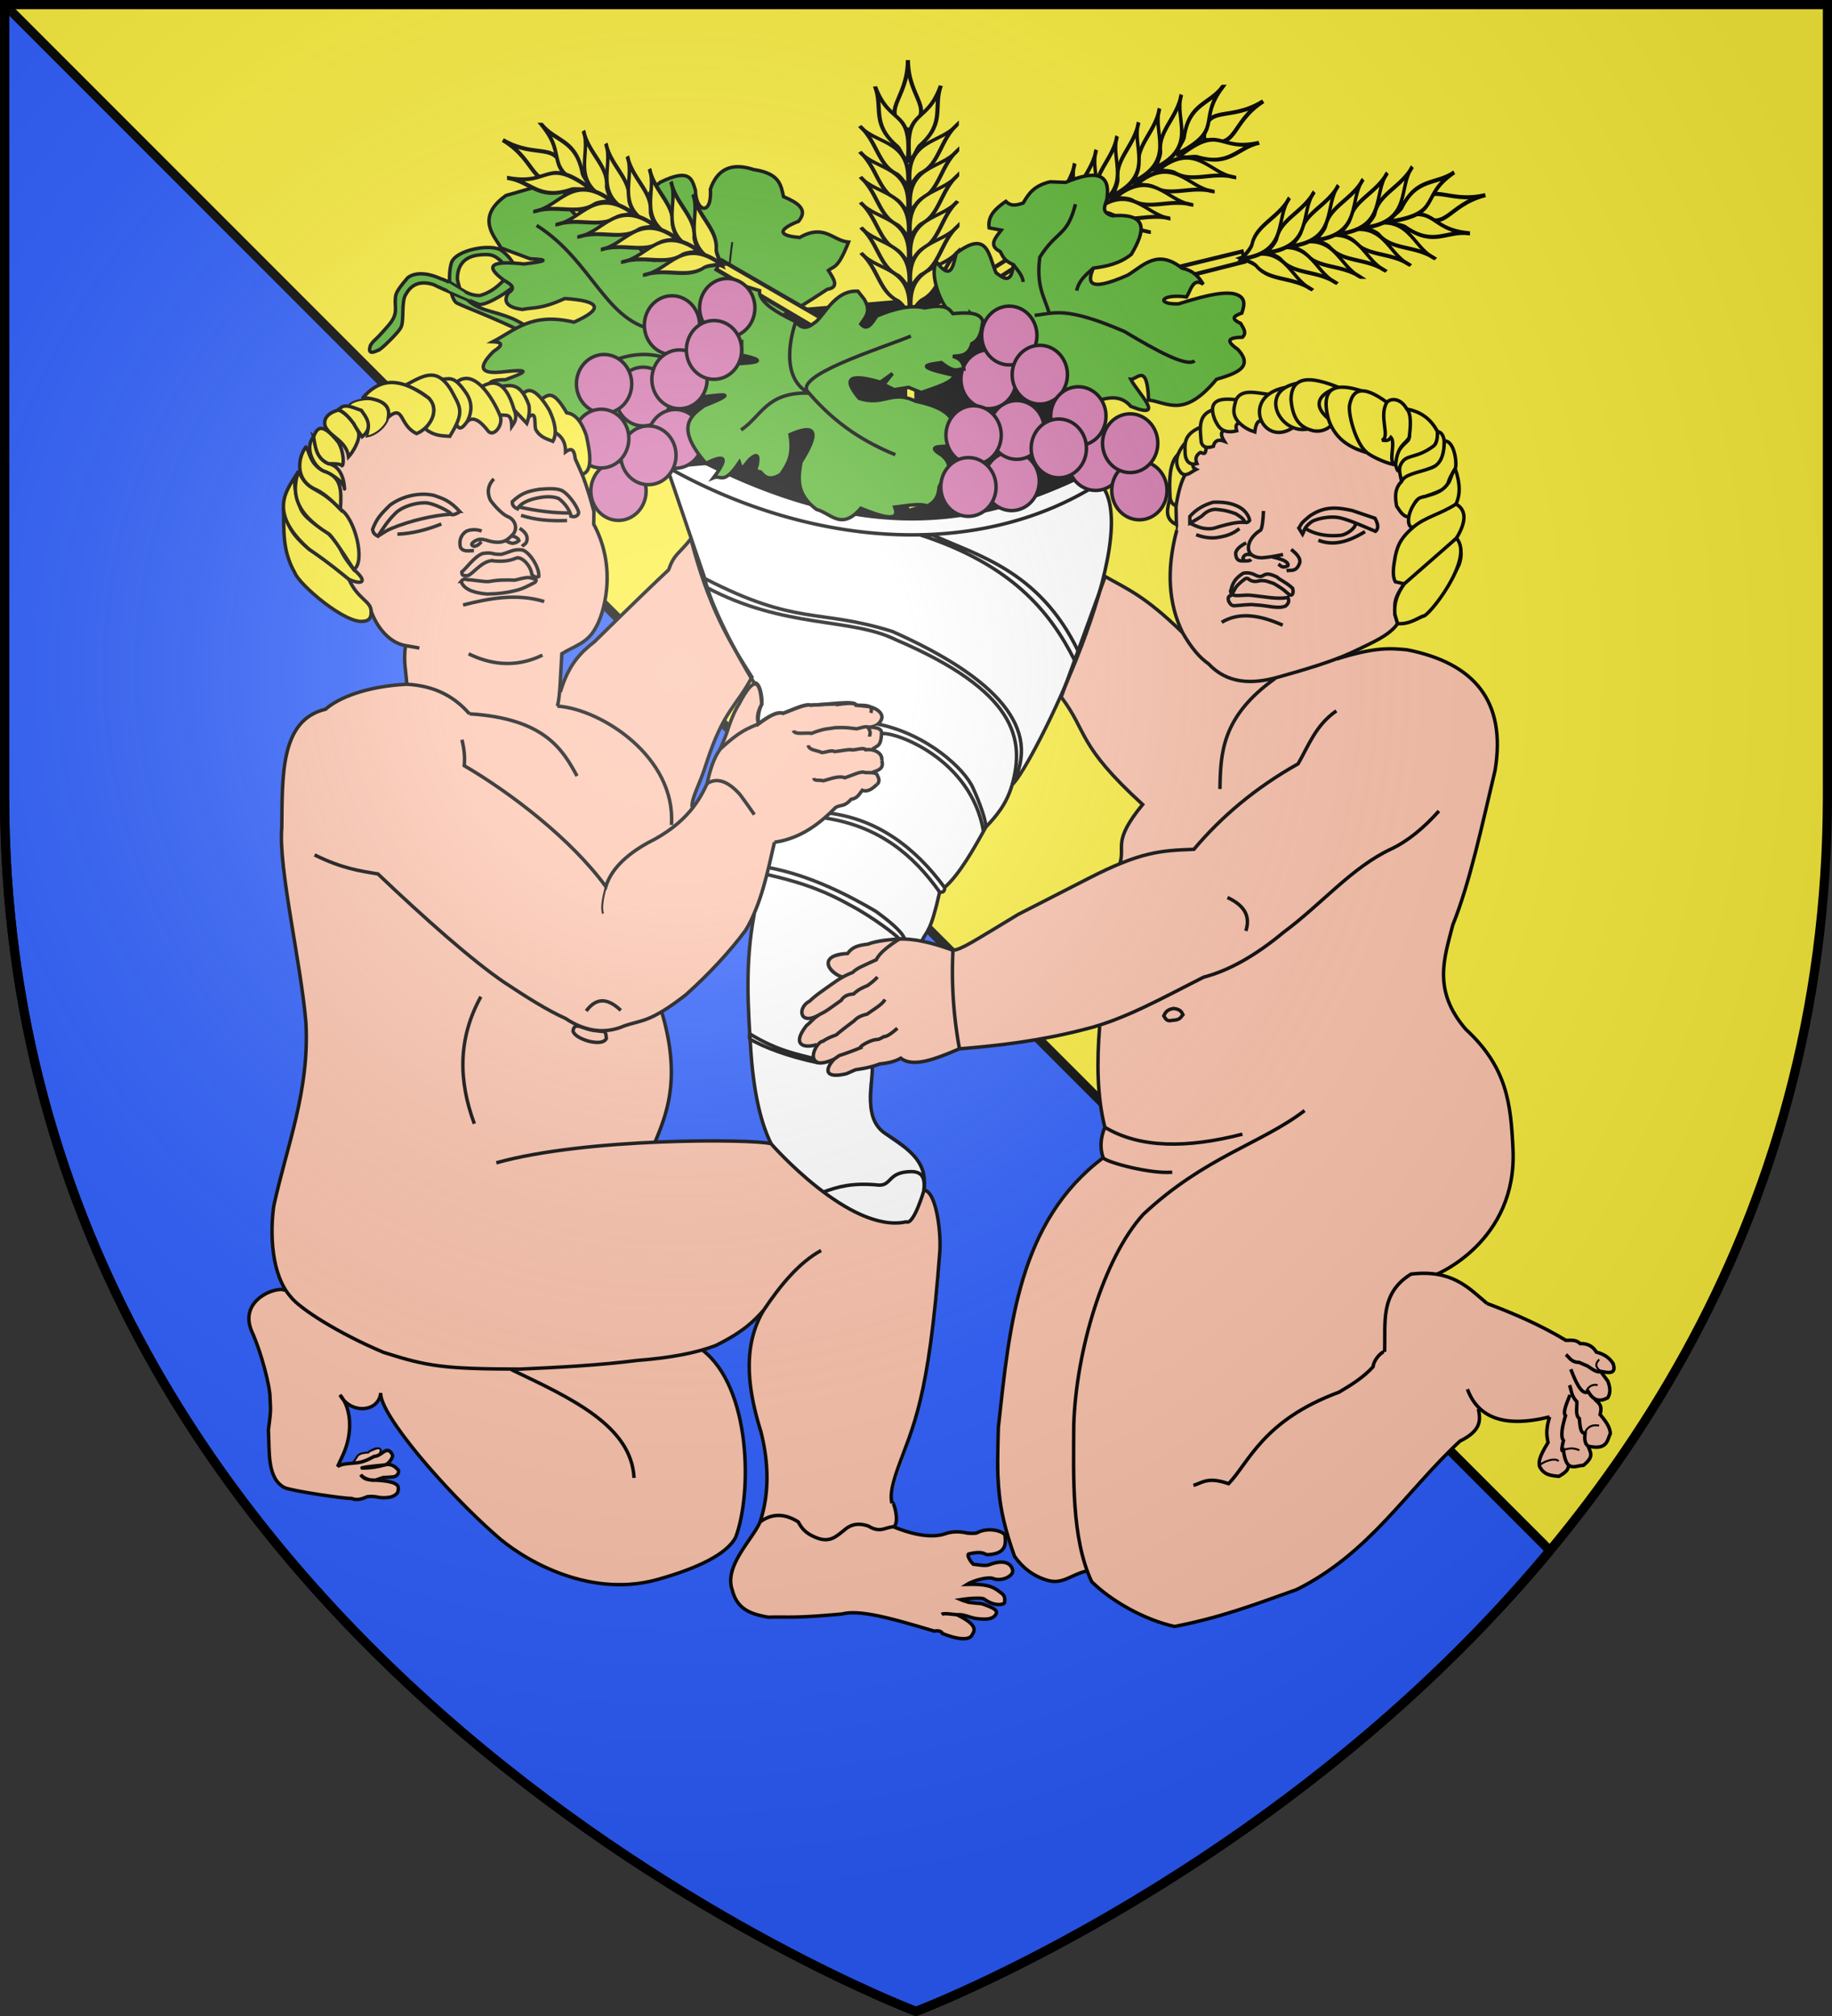 <svg xmlns="http://www.w3.org/2000/svg" xmlns:xlink="http://www.w3.org/1999/xlink" width="600" height="660" style="display:inline" version="1.0"><rect width="100%" height="100%" fill="#333333" stroke="none"/><desc>Flag of Canton of Valais (Wallis)</desc><defs><g id="f"><path id="e" d="M0 0v1h.5z" transform="rotate(18 3.157 -.5)"/><use xlink:href="#e" width="810" height="540" transform="scale(-1 1)"/></g><g id="g"><use xlink:href="#f" width="810" height="540" transform="rotate(72)"/><use xlink:href="#f" width="810" height="540" transform="rotate(144)"/></g><g id="i"><path id="h" d="M0 0v1h.5Z" transform="rotate(18 3.157 -.5)"/><use xlink:href="#h" width="810" height="540" transform="scale(-1 1)"/></g><g id="j"><use xlink:href="#i" width="810" height="540" transform="rotate(72)"/><use xlink:href="#i" width="810" height="540" transform="rotate(144)"/></g><radialGradient xlink:href="#a" id="l" cx="221.445" cy="226.331" r="300" fx="221.445" fy="226.331" gradientTransform="matrix(1.353 0 0 1.349 -77.63 -85.747)" gradientUnits="userSpaceOnUse"/><linearGradient id="a"><stop offset="0" style="stop-color:white;stop-opacity:.314"/><stop offset=".19" style="stop-color:white;stop-opacity:.251"/><stop offset=".6" style="stop-color:#6b6b6b;stop-opacity:.125"/><stop offset="1" style="stop-color:black;stop-opacity:.125"/></linearGradient></defs><g style="display:inline"><path d="M300 658.5s298.5-112.436 298.5-398.182V1.5H1.5v258.818C1.5 546.064 300 658.5 300 658.5" style="fill:#fcef3c;fill-opacity:1;fill-rule:evenodd;stroke:none"/><path d="M1.5 1.5v258.813C1.5 546.058 300 658.5 300 658.5s119.813-45.131 207.625-150.875z" style="fill:#2b5dfe;fill-opacity:1;stroke:#000;stroke-width:3;stroke-linecap:butt;stroke-linejoin:bevel;stroke-miterlimit:4;stroke-dasharray:none;stroke-opacity:1"/></g><g style="display:inline"><path d="M39.39 37.872c-3.326-2.216-10.635-4.836-11.196-5.252-.752-.628-1.21-3.374-.64-5.378.562-1.767 5.416-2.663 6.817-1.66 2.81 2.167 1.823 4.256 1.634 4.725-.176.507-3.648 2.76-4.738 2.56-.37-.153-5.05-2.119-6.114-2.671-1.643-.528-2.921-.187-3.734 1.259-.688.936-.255 3.505-.649 4.409-.2.698-3.075 3.408-3.104 3.194-1.155.582-1.367.222-1.07-.648.635-.96.247-.166 2.399-2.657 1.43-1.613.855-2.402.973-3.676.084-.502-.126-.74 1.653-2.794 0 0 1.29-1.308 4.427.078 2.459.813 3.144 2.253 5.29 2.314 0 0 1.638-.262 3.306-2.094.367-.48.265-1.896-.44-2.645-.711-.542-1.036-1.017-3.189-.727-2.182.368-2.653 1.897-2.653 3.262.252 1.106.534 3.032 3.724 4.11 1.255.407 1.899.474 3.765 1.22.588.245 3.464 1.86 5.48 3.062l-1.104.633z" style="fill:#5ab532;fill-opacity:1;fill-rule:evenodd;stroke:#000;stroke-width:.469;stroke-linecap:butt;stroke-linejoin:miter;stroke-miterlimit:4;stroke-dasharray:none;stroke-opacity:1" transform="matrix(2.419 0 0 2.419 81.187 20.15)"/><path d="m29.202 31.19-1.97-1.213c-.249.197-1.011.225.066 1.05.893.401 2.017.883 2.9 1.253z" style="fill:#5ab532;fill-opacity:1;fill-rule:evenodd;stroke:none;stroke-width:.265px;stroke-linecap:butt;stroke-linejoin:miter;stroke-opacity:1" transform="matrix(2.419 0 0 2.419 81.187 20.15)"/><g style="display:inline"><path d="m134.783 124.195-5.95 16.31c6.625 9.086-.022 3.094 11.02 14.548-3.993 4.658-2.372 6.66-3.086 8.045l-22.592 11.682c-2.83-1.082-5.412-1.82-7.257-1.53-2.382.632-5.745.69-7.015 1.971-.952.734-4.701.202-.661 3.196l-4.481 3.25c-1.677 1.912-1.246 2.528 1.13 1.947l-1.559 1.364c-1.089 1.815-1.517 3.224 1.403 2.572-.239 1.029-.908 2.379.146 2.445l2.23-.497c-2.038 2.828.222 2.292 2.884 1.442l3.273-.78 2.844-.779c1.536 1.063 4.447.291 7.944-1.266 6.291-.72 12.588-1.485 18.98-3.02-.264 4.517-.735 9.02.702 13.637-.215 1.254-.96 2.03-.234 4.13-14.832 9.962-16.343 43.697-12 53.927 3.998 6.417 10.1 1.329 9.662 2.026l.78 1.403c4.306 4.006 9.403 5.578 11.221 6.078 4.963-.997 10.63-2.855 16.521-4.987 9.217-4.437 16.571-15.218 22.132-20.106 1.858-.874 3.016-2.144 2.493-4.364 1.833 1.2 3.933 2.238 9.644 1.09-.255 1.131-.472 2.268-.22 3.471-.13.734-3.314 3.906 1.487 4.574.568-.326 1.18-.594 1.322-1.488.554.377 1.293.103 1.984 0-.013.051 1.857-1.435.661-2.59 2.095.442 2.588-.281 2.976-1.708-.298-1.59-.892-1.845-1.378-2.59.32-.79.002-1.455-.716-2.039.532.132 1.078.211 1.763-.22.275-.533.245-1.31 0-2.26l-.992-1.322c1.8.383 2.084-.135 1.709-1.047-.52-.658-1.078-1.292-2.26-1.543-.64-.5-1.126-1.19-2.204-1.157.826.247-.195-.612-1.928-.44-3.184-2.04-6.878-3.569-10.679-4.991-1.907-1.687-3.73-3.458-6.844-3.936 11.499-5.507 11.72-17.34 8.569-27.007-.795-2.438-2.578-4.128-4.602-6.166-3.63-3.706-3.843-8.531-1.763-14.106 2.66-7.055 3.94-13.972 5.73-20.94.776-6.942.218-13.461-11.902-16.31-3.644-.474-6.57.388-9.504 1.231 4.06-1.774 7.825-3.507 8.208-4.77 1.691-.142 2.565-.59 3.445-1.035 1.57-1.447 3.176-3.574 4.85-6.888.279-1.115.602-2.219-.331-3.637.78-1.69 1.87-3.438-.055-4.628.672-2.114.344-3.5-.11-4.794.186-1.83-.103-3.248-1.47-3.732.072-.738-.378-1.041-.923-1.266-1.317-2.37-2.747-2.608-4.165-3.075-.862-.464-1.55-1.743-2.692-.9-.992-.573-1.663-1.267-3.424-1.552-.98-.184-1.496-.567-3.122-.473-2.043-.642-4.168-1.502-5.611-.546l-1.598.565c-1.008.197-1.783.511-2.376.916-1.736-.245-3.556-.624-4.286.74-1.236.184-2.948-.49-3.234 1.403-1.234.467-1.535 1.357-1.637 2.338-1.236.55-1.867 1.281-2.065 2.143l-1.033 1.62c-1.013 1.47-1.082 3.541-.965 5.731-1.097 3.056.838 3.284.907 4.416-.905 4.274-1.393 8.674.78 13.871-3.06-3.181-6.586-5.662-10.476-7.597" style="fill:#fec3ac;fill-opacity:1;fill-rule:evenodd;stroke:none;stroke-width:.469;stroke-linecap:butt;stroke-linejoin:miter;stroke-miterlimit:4;stroke-dasharray:none;stroke-opacity:1" transform="matrix(2.419 0 0 2.419 35.918 -111.687)"/><path d="M86.958 137.812c-4.237-5.423-5.996-12.21-8.267-18.713-1.306 1.474-2.535 2.93-3.023 4.199-3.036 3.04-6.332 6.368-9.74 9.353-2.774 2.43-4.494 4.83-4.91 7.168l.202-5.178c6.216-2.176 8.055-9.532 4.312-17.536l.032-1.71-1.589-5.03-.946-2.134-.764-3.714-9.094-6.078-18.87 1.54-10.772 15.014 11.617 13.083c.845 2.286 1.639 4.6 4.913 5.47-.113 1.658-.13 3.365.169 5.23-4.277.431-8.175 1.296-11.005 3.38-5.338 1.082-5.906 8.218-5.922 16.054.295 8.807 2.124 16.173 3.203 24.861 1.024 8.244-1.733 16.29-4.294 26.338-.7 5.184.232 8.576 1.595 11.493-1.915-.222-3.516 1.036-3.605 1.114-2.857 2.477-.063 5.937 1.403 11.86.413 1.666.021 3.64-.113 5.816.218 3.45.371 7.002 2.205 7.825 2.54.585 5.87 1.089 8.88 1.393.83.084 1.503.044 2.295-.285 0 0 .65.3 1.442.266 1.488-.063 3.475-.615 2.566-1.698-.502-.598-3.992-.553-4.88-1.44.701.36 1.367.996 2.164.58.136.237.374-.056.996-.315.364-.152 1.906.233 1.888-.76.526.2.193-.027-1.428-.897-.378-.148.715-.877.594-1.2-.163-.432-.543-.642-1.667-.148-.415.182.654-.893.007-.808-.465.061-.721.458-1.733.56-1.22.124-1.24.738-1.837 1.274-.837.753-1.735.193-2.124.613 1.977-3.823 2.3-7.122.33-9.699 2.497 3.052 4.364 2.282 5.511-.275.526 4.313 13.122 18.537 20.477 22.625 8.318 4.624 16.92 3.635 24.138.092 1.499-.736 2.228-1.582 3.435-3.155 2.543-10.922 1.464-19.637-4.509-25.367 3.429-.897 6.103-2.801 8.287-5.36-5.487 8.466 3.14 20.582-.471 28.633-2.545 3.904-5.06 7.789-3.747 9.257.705 2.574 2.655 3.288 4.849 3.637l10.029-.44c3.878-.418 9.37 1.635 12.417 2.362.37.089.826-.243 1.194.206.84 1.023 3.036 1.145 3.96.262.578-1.245-.482-1.744-2.032-2.72 4.726 1.182 7.23-.045 3.422-1.405-.784-.28-1.098-.2-2.917-.645 1.227.458 2.089-.601 2.997-.126 2.16 1.131 3.902.782 2.247-.916-.472-.484-1.659-.95-4.382-1.02 0 0 2.239-.99 2.852-.888 2.818.468 4.236-.683 2.484-2.033-.637-.49-2.59.923-4.279.2-2.224-1.583-.177-1.71 1.547-1.295 2.05.495 2.989-1.428 2.437-2.709-.269-.622-2.61-.697-3.857-.156-1.057.458-1.117-.318-3.378-.166-3.125.77-4.48.308-7.77-.744.607-1.065.418-2.13-.22-3.196.12-3.404 2.058-6.5 3.126-11.085 2.947-12.648 5.397-28.655 1.219-31.28-.632 1.65-.74 3.968-2.416 4.288-4.763.61-7.871-1.873-11.129-4.074l-7.165-6.507c-5.095-.646-10.441-.288-15.732-.15 2.322-4.812 2.742-11.282.909-17.757 4.447-3.11 8.735-7.016 12.563-13.225l2.723-9.663c3.763-.576 6.043-2.635 8.298-4.72 1.364-.325 1.9-.702 2.094-1.101.894-.22 1.121-.749 1.488-1.212-.885.214 2.87-.556 2.07-1.968l-.693-.457c.642-.374 1.78-.37 1.268-1.626.244-.905-.761-1.081-1.316-1.52.387-.186.715.208 1.316-2.089-.346-1.047-1.225-.705-1.9-.893 2.688-.959 2.226-1.867.3-2.753l-1.872-.211c-.74-.255-1.577-.383-2.755-.055-1.834-.045-2.304.034-3.417.055-1.789.2-2.575.7-3.692 1.102.718-.447-2.867.42-3.36 1.433l.44-2.645c0-1.468-.166-2.418-1.012-2.914l-2.074 2.914-2.535 6.061c-1.04 1.46-1.451 3.045-1.765 4.65-.684 1.426-1.364 2.677-2.027 3.195.015-.825.847-2.244 1.751-5.602.81-3.01 2.551-7.128 6.345-11.99" style="fill:#fec3ac;fill-opacity:1;fill-rule:evenodd;stroke:none;stroke-width:.469;stroke-linecap:butt;stroke-linejoin:miter;stroke-miterlimit:4;stroke-dasharray:none;stroke-opacity:1" transform="matrix(2.419 0 0 2.419 35.918 -111.687)"/><path d="m75.44 109.35 5.294-.469c19.818 11.977 40.856 7.93 50.965 1.715l-.78-15.898-17.066-4.286 1.559-4.208-4.053-2.182-5.04 2.764-19.926 1.685-8.231 5.604z" style="fill:#000;fill-opacity:1;fill-rule:evenodd;stroke:none;stroke-width:.265px;stroke-linecap:butt;stroke-linejoin:miter;stroke-opacity:1" transform="matrix(2.419 0 0 2.419 35.918 -111.687)"/><path d="m80.734 108.881-5.293.47c1.762 5.426 3.524 8.938 5.286 16.277 1.736 3.76 2.791 6.923 6.231 12.184.635.885 1.682 1.04 1.318 3.686-.48.881-.765 1.763-.44 2.645 1.096-.529 1.808-1.882 3.36-1.433 1.352-.529 2.953-1.39 3.692-1.102 2.092-.018 5.812-.849 6.172 0 .963-.1 1.493.018 1.872.21 2.667.781 2.461 2.328-.3 2.754.751-.117 1.782-.243 1.9.893.01 1.474-.35 1.372-.615 1.679l-.701.41c.72.366 1.711.596 1.316 1.52.589 1.14-.266 1.426-1.268 1.626l.692.457c.551.81.133 1.499-2.07 1.968-.15.711-.677 1.087-1.487 1.212-.228.744-1.147.934-2.094 1.102-2.093 2.246-4.261 4.417-8.298 4.719-.723 4.145-1.711 6.962-2.723 9.663-.928 5.302-.93 10.759-.618 16.268l.049.74c.613 4.626.665 9.111 2.828 14.124 2.148 2.17 4.036 4.338 7.166 6.507 3.394 2.095 6.546 4.754 11.129 4.074-.704 1.591 2.433-2.675 2.416-4.288-.11-8.75-9.742-4.072-7-16.696-.568.335-1.227.57-2.259.39-3.376 1.843-4.694.51-2.883-1.442-1.016.663-2.763 1.067-2.806-.078-.448-.55.09-1.222.429-1.87-2.843.764-2.9-.756-1.403-2.572l1.559-1.364c-2.886 1.166-2.451-1.189-1.13-1.948 1.04-1.018 2.724-2.128 4.48-3.249-2.737-.969-2.988-3.18.662-3.196.678-1.28 1.723-1.25 2.755-1.267 1.996-1.094 2.918-.665 4.26-.704 1.095-.077 2.072.086 3.069.208 1.116-1.584 1.856-3.875 2.386-6.56.527.08.67-.176.662-.623 1.376-1.33 3.018-3.5 5.272-7.613 1.655-1.969 3.313-3.937 3.884-6.297 2.448-2.898 4.456-7.779 6.641-11.86 1.984-4.899 3.968-10.54 5.951-16.31.658-4.922 1.709-10.147-.746-12.664 1.057.323-.16-1.893-2.338-.935-21.1 9.714-33.974 6.3-50.965-1.715l-5.293.47z" style="fill:#fff;fill-opacity:1;fill-rule:evenodd;stroke:none;stroke-width:.265px;stroke-linecap:butt;stroke-linejoin:miter;stroke-opacity:1" transform="matrix(2.419 0 0 2.419 35.918 -111.687)"/></g><path d="M72.44 34.335c1.538-.848.19.312 6-3.507 1.756-.29.8-1.483.156-2.572.757-.588 1.293-.179 2.727-3.818-2.198-.226-3.263-2.53-6.624-.624-4.949-.44-.156-2.182-.156-2.182 1.387-1.632-.135-2.537-2.026-3.35-.347-1.535-.481-3.136-4.052-3.663-3.199-1.057-4.978.135-5.845 2.65.245 3.651-1.957 3.178-2.026.155-.458-1.427-.67-3.087-4.753-1.09-3.962 3.066-1.05 6.357-.312 8.493.196 2.85-.782 2.466-2.26.702-2.108-1.992-1.128-11.095-3.818-7.403-2.997-2.99-4.219-2.296-4.52.311.414 3.633-.648 2.466-1.87.78.223-4.167-4.374-2.067-8.105-1.091-4.395 3.081-1.266 5.823-.701 7.091l3.974 1.48c2.948.115 1.776.381-.857.702-4.315-.474-5.477.164-2.728 2.182.838.509 1.801 1.005.624 1.715-.82 1.308-.01 1.99 1.87 2.26 1.698-.326 2.56-.025 5.767-1.481 4.955.326 5.227 1.414 1.246 3.195-5.762-1.367-7.962 1.084-10.987 2.65 1.627.072 1.13.634.078 1.324-2.524 2.548-1.303 3.08 1.558 2.728 4.294-.463 2.042.342.078 1.09-2.807-.021-2.622.854-1.292 2.073l16.098 7.902z" style="fill:#5ab532;fill-opacity:1;fill-rule:evenodd;stroke:#000;stroke-width:.469;stroke-linecap:butt;stroke-linejoin:miter;stroke-miterlimit:4;stroke-dasharray:none;stroke-opacity:1" transform="matrix(2.419 0 0 2.419 81.187 20.15)"/><path d="M55.529 36.36c-7.026-.779-8.84-9.414-16.443-14.182" style="fill:none;fill-rule:evenodd;stroke:#000;stroke-width:.469;stroke-linecap:butt;stroke-linejoin:miter;stroke-miterlimit:4;stroke-dasharray:none;stroke-opacity:1" transform="matrix(2.419 0 0 2.419 81.187 20.15)"/><path d="M64.179 31.373c.952-1.02 1.014-4.412 1.403-6.935" style="fill:none;fill-rule:evenodd;stroke:#000;stroke-width:.265px;stroke-linecap:butt;stroke-linejoin:miter;stroke-opacity:1" transform="matrix(2.419 0 0 2.419 81.187 20.15)"/><path d="M58.036 40.686c-4.61-2.148-8.352-.646-11.936 1.52" style="fill:none;fill-rule:evenodd;stroke:#000;stroke-width:.469;stroke-linecap:butt;stroke-linejoin:miter;stroke-miterlimit:4;stroke-dasharray:none;stroke-opacity:1" transform="matrix(2.419 0 0 2.419 81.187 20.15)"/><g style="display:inline"><path d="M63.03 108.231c.697 1.432 1.428 3.077 2.534 7.164-.037 1.026.005.882-.032 1.71 3.339 6.179 1.258 12.434.253 14.05-1.072 2.058-2.881 2.446-4.565 3.486-.179 2.753-.23 5.982-.615 7.093" style="display:inline;opacity:1;fill:none;fill-rule:evenodd;stroke:#000;stroke-width:.469;stroke-linecap:butt;stroke-linejoin:miter;stroke-miterlimit:4;stroke-dasharray:none;stroke-opacity:1" transform="matrix(2.419 0 0 2.419 35.918 -111.687)"/><path d="M35.146 128.076c.67 2.56 2.51 5.065 4.913 5.47l1.873.33" style="display:inline;fill:none;fill-rule:evenodd;stroke:#000;stroke-width:.469;stroke-linecap:butt;stroke-linejoin:miter;stroke-miterlimit:4;stroke-dasharray:none;stroke-opacity:1" transform="matrix(2.419 0 0 2.419 35.918 -111.687)"/><path d="M40.228 138.776c-.092-1.708-.49-3.11-.17-5.23" style="display:inline;fill:none;fill-rule:evenodd;stroke:#000;stroke-width:.469;stroke-linecap:butt;stroke-linejoin:miter;stroke-miterlimit:4;stroke-dasharray:none;stroke-opacity:1" transform="matrix(2.419 0 0 2.419 35.918 -111.687)"/><path d="M48.705 142.78c-1.974-2.28-4.635-3.798-8.477-4.004-5.389.27-9.221 1.798-11.005 3.38-6.135 1.468-5.832 8.945-5.922 16.054-.479 5.335 2.618 18.425 3.273 26.401.492 9.24-2.607 16.683-4.364 24.798-.492 3.593-.377 9.3 2.337 12.312 1.152 1.499 6.279 4.839 12.547 7.481 6.002 1.908 8.138 2.235 18.469 2.26 5.346-.242 10.677-.517 15.82-1.169 4.622-.356 8.13-1.046 10.675-2.026 3.75-1.85 5.164-3.31 6.468-4.753 2.337-3.486 4.837-6.48 7.793-8.105" style="fill:none;fill-rule:evenodd;stroke:#000;stroke-width:.469;stroke-linecap:butt;stroke-linejoin:miter;stroke-miterlimit:4;stroke-dasharray:none;stroke-opacity:1" transform="matrix(2.419 0 0 2.419 35.918 -111.687)"/><path d="M27.742 161.872c3.68 1.818 6.105 2.17 8.573 2.572 6.419 6.101 12.782 11.735 17.066 14.65 2.936 1.95 5.813 3.782 8.338 4.91 2.65 1.774 5.3 2.149 7.949 1.013 2.351-.833 3.384-.37 8.338-4.208 3.238-2.91 5.905-5.819 8.105-8.728 2.15-3.69 2.945-7.833 3.896-11.923" style="fill:none;fill-rule:evenodd;stroke:#000;stroke-width:.469;stroke-linecap:butt;stroke-linejoin:miter;stroke-miterlimit:4;stroke-dasharray:none;stroke-opacity:1" transform="matrix(2.419 0 0 2.419 35.918 -111.687)"/><path d="M64.525 182.991c1.19-1.6 2.66-2.003 4.675-.078M47.692 146.287c.296 1.169.43 2.338.312 3.507 6.402 3.747 14.502 9.975 19.17 16.364.676-2.177 2.52-4.16 5.689-5.922 5.427-2.676 7.126-6.082 8.027-8.027" style="fill:none;fill-rule:evenodd;stroke:#000;stroke-width:.469;stroke-linecap:butt;stroke-linejoin:miter;stroke-miterlimit:4;stroke-dasharray:none;stroke-opacity:1" transform="matrix(2.419 0 0 2.419 35.918 -111.687)"/><path d="M66.785 169.821c-.272-.953.05-2.303.39-3.663" style="fill:none;fill-rule:evenodd;stroke:#000;stroke-width:.265px;stroke-linecap:butt;stroke-linejoin:miter;stroke-opacity:1" transform="matrix(2.419 0 0 2.419 35.918 -111.687)"/><path d="M48.705 142.78c10.375.628 12.719 5.06 14.573 8.416M52.348 203.544c12.15-3.415 34.664-3.245 37.195-2.59 0 0 10.66 12.237 18.295 10.58 1.025.507 2.416-4.288 2.416-4.288 1.586.104 2.287 5.272 2.157 8.09-1.503 20.464-3.664 23.82-5.73 29.646-.991 2.827-.938 3.827-.772 4.629" style="fill:none;fill-rule:evenodd;stroke:#000;stroke-width:.469;stroke-linecap:butt;stroke-linejoin:miter;stroke-miterlimit:4;stroke-dasharray:none;stroke-opacity:1" transform="matrix(2.419 0 0 2.419 35.918 -111.687)"/><path d="M74.72 183.046c2.706 9.044.694 13.884-.908 17.758M88.526 223.514c-2.827 4.79-2.21 10.44-.36 16.399 1.1 4.362 1.139 8.458-.11 12.233-.994 2.372-4.956 5.982-3.748 9.257.685 2.704 2.723 3.24 4.85 3.637 2.86-.078 3.463.166 10.028-.44 2.53-.672 7.538.868 12.467 2.323 0 0 .883-.194 1.089.321 3.721 1.469 4.016.186 4.016.186.536-.752.476-1.49-2.032-2.72.99-.107 1.756.434 2.772.53 1.08.104 2.093.146 2.514-.636.326-.604-.816-.97-1.606-1.275-.536-.207-.515-.111-1.535-.235a6 6 0 0 1-1.64-.434c.785-.124 2.812-.343 3.22-.043 1.427 1.05 2.672.692 2.706.45.143-1.036-.264-1.146-.756-1.532-1.006-.792-2.052-.983-4.308-.936.89-.554 2.848-1.063 3.521-.794 1.135.452 2.772-.324 2.643-1.105-.143-.866-1.08-1.561-3.15-.77-.551.211-1.373.023-2.152-.054-.404-.314-.983-1.32-.622-1.403 2.047-.47 2.069.127 2.574.102 2.663-.135 2.378-1.665 2.322-2.565-.034-.543-2.17-1.253-3.754-.412-.316.167-1.348.056-1.348.056-.452-.087-1.656-.372-2.956.078-2.835.98-6.846-.88-7.041-.925.945-.532-.106-3.94-.22-3.196" style="fill:none;fill-rule:evenodd;stroke:#000;stroke-width:.469;stroke-linecap:butt;stroke-linejoin:miter;stroke-miterlimit:4;stroke-dasharray:none;stroke-opacity:1" transform="matrix(2.419 0 0 2.419 35.918 -111.687)"/><path d="M88.056 252.146c1.726-1.259 3.453-1.09 5.18 0 .393.782.969 1.493 2.093 1.983 2.124 1.014 3.018-.02 4.133-.881 1.084-.956 2.167-.91 3.251-.551 1.63 1.017 2.309.135 3.417.11M80.24 228.873c6.625 5.07 6.762 19.405 4.51 25.367-1.152 2.174-4.867 4.115-10.69 5.73-9.536 2.611-18.558-3.08-21.822-6.061-6.774-5.948-15.741-16.366-15.539-19.231-.242 2.644-4.088 2.937-5.51.275 1.557 1.817 1.762 5.166.385 8.156l-.716 1.543c.592-.466 1.95-.387 2.958-.563.885-.154 1.976-.806 1.976-.806.66-.003 1.244-.664 1.616-.792.592-.202.892.624.892.624.128.128-.463 1.275-1.13 1.33-1.765.147-3.517.406-2.881.407.977.001 1.912-.13 2.91-.414.925-.263 1.544.257 1.925.765.02.709-.619.832-.747.844-1.9.182-.662-.133-2.368.435-.267.09-1.48-.019-2.01-.728.26.481.86.704 1.535.723 4.013.114 3.571.991 3.51 1.463-.047.466-.703.8-1.167.867-1.575.227-1.518-.224-2.986-.084-.868.376-1.448.512-2.159.239-1.036.03-7.79-.97-9.037-1.445-2.395-1.26-2.044-4.75-2.205-7.825.402-2.96.277-2.74.22-4.408.017-1.352-1.145-5.995-2.424-8.817-2.11-4.654 4.03-6.458 4.519-5.565" style="fill:none;fill-rule:evenodd;stroke:#000;stroke-width:.469;stroke-linecap:butt;stroke-linejoin:miter;stroke-miterlimit:4;stroke-dasharray:none;stroke-opacity:1" transform="matrix(2.419 0 0 2.419 35.918 -111.687)"/><path d="M70.993 246.19c-.342-7.068-8.57-10.818-16.6-14.65M60.605 141.734c5.901.376 16.092 6.888 15.453 16.086" style="fill:none;fill-rule:evenodd;stroke:#000;stroke-width:.469;stroke-linecap:butt;stroke-linejoin:miter;stroke-miterlimit:4;stroke-dasharray:none;stroke-opacity:1" transform="matrix(2.419 0 0 2.419 35.918 -111.687)"/><path d="M34.33 130.257c-2.432.354-8.623-4.917-9.258-6.558-1.771-3.111-1.44-5.873-1.543-8.706.669 1.63.225 2.794 3.472 5.51 1.04.697 3.658 2.492 5.4 4.078 1.181 2.69 2.981 2.927 2.995 4.299.004.418.079 1.312-1.066 1.377z" style="fill:#fcef3c;fill-opacity:1;fill-rule:evenodd;stroke:#000;stroke-width:.469;stroke-linecap:butt;stroke-linejoin:miter;stroke-miterlimit:4;stroke-dasharray:none;stroke-opacity:1" transform="matrix(2.419 0 0 2.419 35.918 -111.687)"/><path d="M25.568 109.923c-1.26 2.255-4.547 5.311 1.433 10.58 1.076.746 2.47 1.686 5.4 4.078 1.6.742 2.742.478.661-1.323-2.535-3.153-1.042-2.252-3.416-4.849-1.647-1.154-3.481-2.287-3.858-3.581-1.278-3.683-.52-3.823-.22-4.905z" style="fill:#fcef3c;fill-opacity:1;fill-rule:evenodd;stroke:#000;stroke-width:.469;stroke-linecap:butt;stroke-linejoin:miter;stroke-miterlimit:4;stroke-dasharray:none;stroke-opacity:1" transform="matrix(2.419 0 0 2.419 35.918 -111.687)"/><path d="M25.568 109.923c-.918 2.77-.687 5.57 4.078 8.486.342.182 1.607 2.027 3.416 4.85 1.652-1.123.092-7.063-1.818-8.156-3.211-3.405-4.284-2.128-5.676-5.18zM27.607 105.295c-1.282 1.463.031 4.035 1.322 4.628.592.154 2.792 1.296 2.866 2.425.005.087.026-2.988-2.15-3.417-1.675-.681-1.75-2.4-2.038-3.636z" style="fill:#fcef3c;fill-opacity:1;fill-rule:evenodd;stroke:#000;stroke-width:.469;stroke-linecap:butt;stroke-linejoin:miter;stroke-miterlimit:4;stroke-dasharray:none;stroke-opacity:1" transform="matrix(2.419 0 0 2.419 35.918 -111.687)"/><path d="M47.39 115.379c-1.323-1.429-2.205-1.724-3.528-2.177-2.039-.44-4.326.16-5.909 1.331-1.302 1.286-1.796 1.82-2.356 3.27.052.312.092.625.716.937.722-1.067 1.31-2.1 2.59-3.306.892-.724 2.463-1.215 3.72-1.213 1.111-.067 3.696 1.314 3.609 1.543.167.258 1.14-.255 1.157-.385z" style="fill:none;fill-rule:evenodd;stroke:#000;stroke-width:.469;stroke-linecap:butt;stroke-linejoin:miter;stroke-miterlimit:4;stroke-dasharray:none;stroke-opacity:1" transform="matrix(2.419 0 0 2.419 35.918 -111.687)"/><path d="M46.232 115.764c-2.408.126-5.633.912-8.018 1.901-.69.262-1.141.607-1.9 1.075" style="fill:none;fill-rule:evenodd;stroke:#000;stroke-width:.469;stroke-linecap:butt;stroke-linejoin:miter;stroke-miterlimit:4;stroke-dasharray:none;stroke-opacity:1" transform="matrix(2.419 0 0 2.419 35.918 -111.687)"/><path d="M27.607 105.295c.25 1.427.369 2.92 2.039 3.636.74.002 1.523-.024 1.837.262.24-.126.24-1.916-.545-3.195-2.228-2.765-2.87-1.943-3.331-.703z" style="fill:#fcef3c;fill-opacity:1;fill-rule:evenodd;stroke:#000;stroke-width:.469;stroke-linecap:butt;stroke-linejoin:miter;stroke-miterlimit:4;stroke-dasharray:none;stroke-opacity:1" transform="matrix(2.419 0 0 2.419 35.918 -111.687)"/><path d="M29.232 103.972c-.461-1.1.412-2.006 1.819-2.314 1.367.717 2.192 1.981 2.645 3.03.262.999-.764 2.665-1.35 3.307-.318-2.18-2.329-2.59-3.114-4.023z" style="fill:#fcef3c;fill-opacity:1;fill-rule:evenodd;stroke:#000;stroke-width:.469;stroke-linecap:butt;stroke-linejoin:miter;stroke-miterlimit:4;stroke-dasharray:none;stroke-opacity:1" transform="matrix(2.419 0 0 2.419 35.918 -111.687)"/><path d="M62.46 116.012c.378.231 1.03-.019 1.024-.461.042-.375-1.014-2.202-2.143-2.923-.697-.417-1.963-.33-3.129-.24-1.709.268-2.5.569-3.701 1.675-.013.366.096.712.701.975.47-.884 1.878-1.332 2.926-1.511.467-.098 1.787-.269 2.66.115.925.679 1.587 1.785 1.661 2.37z" style="fill:none;fill-rule:evenodd;stroke:#000;stroke-width:.469;stroke-linecap:butt;stroke-linejoin:miter;stroke-miterlimit:4;stroke-dasharray:none;stroke-opacity:1" transform="matrix(2.419 0 0 2.419 35.918 -111.687)"/><path d="M55.407 114.786c2.353.52 4.64.823 6.887.812M55.696 115.916c1.973.645 4.07.79 6.227.702M38.958 118.464c2.067-.085 4.035-.616 5.951-1.377M51.666 122.051c1.923.213 2.703-.082 3.507-.39.823-.034 1.847 1.145 1.987 2.26.266.299.566.441.936.273.13-1.073-1.102-3.179-2.182-3.585-1.252-.176-1.582.242-2.884.585-1.502.024-1.049-.326-2.532-.117-1.169.447-2.224 2.038-2.822 2.496-.025.57.313.5.795.504.691-.192 1.767-1.833 3.195-2.026zM47.582 124.856q.481 1.46 3.499 1.709c1.37-.021 2.792-.148 4.38-.607.59-.178 1.356-.568 2.15-.991.393-.437-.212-.474-.797-.63-.52-.05-1.318.202-1.973.354-.904-.045-2.265-.057-3.442.178-.656.086-2.354-.256-2.908-.233-.283-.066-.555-.207-.91.22z" style="fill:none;fill-rule:evenodd;stroke:#000;stroke-width:.469;stroke-linecap:butt;stroke-linejoin:miter;stroke-miterlimit:4;stroke-dasharray:none;stroke-opacity:1" transform="matrix(2.419 0 0 2.419 35.918 -111.687)"/><path d="M32.38 101.088c.274-.685 2.476-1.128 3.74-.779 3.46 1.501.734 4.614-1.297 4.944.64-1.627-.065-2.32-.398-2.996-.39-.549-.41-.633-1.189-.779-.217-.111-.492-.104-.857-.39z" style="fill:#fcef3c;fill-opacity:1;fill-rule:evenodd;stroke:#000;stroke-width:.265px;stroke-linecap:butt;stroke-linejoin:miter;stroke-opacity:1" transform="matrix(2.419 0 0 2.419 35.918 -111.687)"/><path d="M52.017 110.985c-.763.771-.969 1.72-.506 2.806.277.476 1.475 1.863 2.298 2.26 1.095.353 1.617 1.785.585 2.65" style="fill:none;fill-rule:evenodd;stroke:#000;stroke-width:.469;stroke-linecap:butt;stroke-linejoin:miter;stroke-miterlimit:4;stroke-dasharray:none;stroke-opacity:1" transform="matrix(2.419 0 0 2.419 35.918 -111.687)"/><path d="M50.823 119.22c2.125.723 2.909.164 3.57-.52.894.127 1.023.622 1.023.622-.243.223-.248.22-.74.37-.303.093-1.165-.389-.828-.248M50.823 119.22c-.922-.16-1.04.037-1.34.154-.684.42-.52.615-.11.743.56-.113.77-.446.964-.633M90.007 160.158c3.354-.464 6-2.368 8.298-4.72.68-.386 1.139-.022 2.094-1.101.803-.097 1.106-.694 1.488-1.212.772.283 1.41-.245 2.038-.827M80.89 152.21c.392-1.878.933-3.507 1.765-4.65 2.744-2.564 3.843-2.824 5.18-3.417 1.155-.75 2.346-1.795 3.361-1.433 1.4-.536 2.987-1.26 3.692-1.102 2.242-.135 3.942-.212 3.417-.055 1.353-.2 2.561-.326 2.755.055 1.081.043 2.448-.12 1.984 1.047" style="fill:none;fill-rule:evenodd;stroke:#000;stroke-width:.469;stroke-linecap:butt;stroke-linejoin:miter;stroke-miterlimit:4;stroke-dasharray:none;stroke-opacity:1" transform="matrix(2.419 0 0 2.419 35.918 -111.687)"/><path d="M82.655 147.56c.39-.956.847-1.911 1.102-2.866.558-1.628 1.022-2.595 1.433-3.196 2.104-4.044 2.899-3.303 3.086 0-.696 1.248-.613 1.976-.44 2.645M92.579 145.04c.162.63 1.768.23 2.448.38 1.82-.712 2.284-.59 3.24-.77 1.77-.063 2.04.088 2.884.156.55-.135 1.203-.372 1.48-.234.553.69.24 1.135.234 1.289" style="fill:none;fill-rule:evenodd;stroke:#000;stroke-width:.469;stroke-linecap:butt;stroke-linejoin:miter;stroke-miterlimit:4;stroke-dasharray:none;stroke-opacity:1" transform="matrix(2.419 0 0 2.419 35.918 -111.687)"/><path d="M102.932 141.819c1.476.132 2.825 2.21-.3 2.753" style="fill:none;fill-rule:evenodd;stroke:#000;stroke-width:.265px;stroke-linecap:butt;stroke-linejoin:miter;stroke-opacity:1" transform="matrix(2.419 0 0 2.419 35.918 -111.687)"/><path d="M94.585 147.036c.09.706 1.23.66 1.846.991.579-.046 1.303-.383 1.736-.137.781-.074 2.156-.377 2.342-.22.615-.01 1.596-.385 1.846-.028 1.086-.165 2.332.429 2.177 1.432M95.345 151.469c.029.453.67.214 1.293.37.936-.253 2.075-.73 2.915-.409.979-.321 2.215-.968 2.728-.701.69.033 1.57-.092 1.675.428.322.552.193.951-.03 1.141M102.632 144.572c1.033.019 1.914.133 1.87.819-.017.94-.204 1.54-.585 1.753-.288.191-.566.371-.701.41" style="fill:none;fill-rule:evenodd;stroke:#000;stroke-width:.469;stroke-linecap:butt;stroke-linejoin:miter;stroke-miterlimit:4;stroke-dasharray:none;stroke-opacity:1" transform="matrix(2.419 0 0 2.419 35.918 -111.687)"/><path d="M104.532 149.074c.322 1.1-.371 1.317-1.268 1.626M80.89 152.21c1.28-.809 2.746-.413 4.441 1.48.575.798.632.818 1.949 2.727M61.018 139.819c1.141-3.826 2.843-5.407 4.598-6.78 6.233-6.13 8.311-8.104 10.052-9.741.797-2.208 1.256-1.991 3.023-4.2 2.428 9.345 5.14 13.802 8.267 18.713-2.103 3.973-3.833 4.48-6.146 11.593-.888 2.926-2.088 4.784-1.949 6M166.166 135.345c5.263-1.634 7.25-1.444 9.504-1.231 9.023 1.786 13.455 6.887 11.903 16.31-1.765 7.418-3.407 15.2-5.731 20.94-1.128 4.445-2.79 8.81 1.763 14.106 5.592 5.166 6.09 10.01 6.392 16.2.608 12.525-10.36 16.973-10.36 16.973" style="fill:none;fill-rule:evenodd;stroke:#000;stroke-width:.469;stroke-linecap:butt;stroke-linejoin:miter;stroke-miterlimit:4;stroke-dasharray:none;stroke-opacity:1" transform="matrix(2.419 0 0 2.419 35.918 -111.687)"/><path d="M179.968 155.935c-2.05 2.272-4.175 4.06-6.484 5.145-5.358 2.518-9.31 7.384-14.565 11.276-3.6 2.996-7.2 5.121-10.8 6.061-5.364 2.696-10.727 5.749-16.09 7.053-6.196 1.599-11.65 2.209-16.973 2.645M166.082 142.38c-2.812 1.953-3.733 4.663-5.18 7.163-5.776 3.243-10.386 7.153-14.106 11.572-4.489.169-7.211.303-14.327 3.967l-9.478 4.85c-6.062 3.658-7.696 4.76-8.816 4.848" style="fill:none;fill-rule:evenodd;stroke:#000;stroke-width:.469;stroke-linecap:butt;stroke-linejoin:miter;stroke-miterlimit:4;stroke-dasharray:none;stroke-opacity:1" transform="matrix(2.419 0 0 2.419 35.918 -111.687)"/><path d="M151.337 167.64c2.537 1.165 3.067 2.731 2.493 4.519M161.779 196.473c-5.766 4.438-13.508 6.253-21.82 14.027-5.393 5.898-9.127 18.553-9.43 28.521-.036 7.03-.323 15.317 2.417 21.197 2.578 2.564 7.02 5.136 11.221 6.078 6.304-1.228 10.684-2.903 16.521-4.987 9.882-4.913 14.847-13.338 22.132-20.106 2.973-1.454 2.773-2.909 2.493-4.364" style="fill:none;fill-rule:evenodd;stroke:#000;stroke-width:.469;stroke-linecap:butt;stroke-linejoin:miter;stroke-miterlimit:4;stroke-dasharray:none;stroke-opacity:1" transform="matrix(2.419 0 0 2.419 35.918 -111.687)"/><path d="M134.037 185.095c-.396 4.816-.352 9.443.7 13.637-.569 1.377-.702 2.754-.233 4.13-11.429 8.602-12.664 22.612-14.183 36.471-.18 6.868-.374 10.269 2.182 17.456 1.115 1.581 2.575 2.73 4.52 3.273 1.974.57 3.17-.778 5.143-1.247M134.738 198.732c4.768 2.861 11.158 2.85 18.625.936" style="fill:none;fill-rule:evenodd;stroke:#000;stroke-width:.469;stroke-linecap:butt;stroke-linejoin:miter;stroke-miterlimit:4;stroke-dasharray:none;stroke-opacity:1" transform="matrix(2.419 0 0 2.419 35.918 -111.687)"/><path d="M134.504 202.863c.448.616 6.46 2.217 9.352 1.948M144.04 182.66c-.922.138-1.114.568-1.322.992.233.355.363.813 1.157.606 1.118-.044 1.142-.452 1.433-.771-.18-.373-.369-.742-1.267-.827zM186.482 222.579c-2.543-2.152-4.738-4.628-10.286-3.975-4.3 2.62-3.419 6.72-3.585 10.52" style="fill:none;fill-rule:evenodd;stroke:#000;stroke-width:.469;stroke-linecap:butt;stroke-linejoin:miter;stroke-miterlimit:4;stroke-dasharray:none;stroke-opacity:1" transform="matrix(2.419 0 0 2.419 35.918 -111.687)"/><path d="M146.739 247.204c1.234-.383 1.961-1.206 4.754-.234 2.762-2.872 4.626-8.575 14.962-12.39 1.68-.996 3.326-2.025 4.597-3.43.11-1.064 1.29-2.143 1.56-2.026M183.826 234.182c1.39 3.706 4.75 5.326 11.13 3.747M186.482 222.579c3.621 1.356 7.204 2.903 10.679 4.99.682-.01 1.387-.112 1.928.441.948-.04 1.698.315 2.204 1.157.961.238 1.74.719 2.26 1.543.48 1.495-.611 1.274-1.709 1.047-.39.257-1.09-.262-1.763-.716l-1.157-.496c-.986.016-1.256-.624-1.763-1.047" style="fill:none;fill-rule:evenodd;stroke:#000;stroke-width:.469;stroke-linecap:butt;stroke-linejoin:miter;stroke-miterlimit:4;stroke-dasharray:none;stroke-opacity:1" transform="matrix(2.419 0 0 2.419 35.918 -111.687)"/><path d="M197.822 231.482c.524 1.384.95 2.21 1.312 2.664.424.532.759.554 1.057.367.796 1.392 1.704 1.331 2.645.826.446-.753.281-1.506 0-2.26l-.992-1.322" style="fill:none;fill-rule:evenodd;stroke:#000;stroke-width:.469;stroke-linecap:butt;stroke-linejoin:miter;stroke-miterlimit:4;stroke-dasharray:none;stroke-opacity:1" transform="matrix(2.419 0 0 2.419 35.918 -111.687)"/><path d="M197.657 233.63c.27.739.195 1.39.991 2.26.023.82-.228 1.843.331 2.26.102.932.107 2.035.772 1.983-.078.756-.063 1.443.44 1.763 2.527.556 2.556-.719 2.976-1.708.004-.863-.659-1.726-1.378-2.59.372-1.29-.243-1.593-.716-2.039" style="fill:none;fill-rule:evenodd;stroke:#000;stroke-width:.469;stroke-linecap:butt;stroke-linejoin:miter;stroke-miterlimit:4;stroke-dasharray:none;stroke-opacity:1" transform="matrix(2.419 0 0 2.419 35.918 -111.687)"/><path d="M197.712 234.953c-.426 1.123-1.022 2.388-.606 2.81-.46 1.55-.693 2.835-.276 3.362-.153.709-.409 1.597 0 1.322.36 3.163 1.655 2.028 2.7 2.04 1.618-1.294.828-1.847.661-2.59" style="fill:none;fill-rule:evenodd;stroke:#000;stroke-width:.469;stroke-linecap:butt;stroke-linejoin:miter;stroke-miterlimit:4;stroke-dasharray:none;stroke-opacity:1" transform="matrix(2.419 0 0 2.419 35.918 -111.687)"/><path d="M194.957 237.929c-.552 1.731-.386 2.6-.22 3.471-1.379 2.256-1.2 2.644-1.158 3.196.59 1.235 1.625 1.287 2.645 1.378 1.41-.82 1.146-1.08 1.322-1.488" style="fill:none;fill-rule:evenodd;stroke:#000;stroke-width:.469;stroke-linecap:butt;stroke-linejoin:miter;stroke-miterlimit:4;stroke-dasharray:none;stroke-opacity:1" transform="matrix(2.419 0 0 2.419 35.918 -111.687)"/><path d="M201.652 239.114c-1.118-.226-1.772.39-1.901 1.02M201.459 233.63c-1.29-.3-1.837 1.248-1.268.883M201.68 230.16c-.734.718-.33 1.168.164 1.597M198.98 242.447c-1.577-.768-2.913.543-2.15 0M193.579 244.596c.1-.477 2.161-1.285 2.584-.662" style="fill:none;fill-rule:evenodd;stroke:#000;stroke-width:.265px;stroke-linecap:butt;stroke-linejoin:miter;stroke-opacity:1" transform="matrix(2.419 0 0 2.419 35.918 -111.687)"/><path d="M114.175 174.78c-3.037-1.127-5.396-1.577-7.257-1.53-1.55.999-2.739 1.953-3.118 2.805-1.604.757-2.616 1.105-3.195 1.715-1.648.623-2.747 1.558-3.662 2.182-1.547 1.084-1.758 1.332-2.182 1.714-1.642.832-1.416 3.28 1.13 1.948" style="fill:none;fill-rule:evenodd;stroke:#000;stroke-width:.469;stroke-linecap:butt;stroke-linejoin:miter;stroke-miterlimit:4;stroke-dasharray:none;stroke-opacity:1" transform="matrix(2.419 0 0 2.419 35.918 -111.687)"/><path d="M103.956 178.393c-.392.452-.868.82-1.363 1.17-1.247.514-1.53.815-1.87 1.13q-1.212.07-1.676.856c-1.269.92-2.222 1.585-2.455 1.676-1.184.544-1.512 1.168-2.26 1.753-2.027 2.59-.404 3.119 1.403 2.572" style="fill:none;fill-rule:evenodd;stroke:#000;stroke-width:.469;stroke-linecap:butt;stroke-linejoin:miter;stroke-miterlimit:4;stroke-dasharray:none;stroke-opacity:1" transform="matrix(2.419 0 0 2.419 35.918 -111.687)"/><path d="M104.97 181.432Z" style="fill:none;fill-rule:evenodd;stroke:#000;stroke-width:.265px;stroke-linecap:butt;stroke-linejoin:miter;stroke-opacity:1" transform="matrix(2.419 0 0 2.419 35.918 -111.687)"/><path d="M104.97 181.432c-.334.663-1.51 1.325-2.416 1.988-1.064.245-1.442.588-1.793.935-1.363 1.023-2.05 1.573-2.377 1.87-.677.246-1.32.509-1.792.857-1.184.117-2.85 4.417 1.52 2.416M106.645 185.329c-.641.597-1.474 1.199-1.832 1.13 0 0-.584.39-.857.39-.949 0-2.679 1.09-2.22 1.09a43 43 0 0 1-2.962 1.091l-.662.468c-1.248 1.303-1.452 2.72 1.636 1.987l1.247-.545c1.812-.26 2.585-.52 3.273-.78 1.422-.14 2.25-.43 2.844-.779 1.708 1.338 4.818.052 7.944-1.266M106.918 173.25c-1.832.108-3.305.326-4.26.704-1.73.182-2.24.598-2.755 1.267-4.025.157-2.717 2.57-.661 3.196M161.509 118.464c.272-.519.182-.918 1.267-1.708.631-.372 2.462-.803 3.802-.496 1.31.3 3.064 1.098 4.794 1.819.504-.414.316-1.058-.055-1.764l-3.086-1.047c-1.83-.38-3.668-.716-5.786.772-1.4 1.16-.99.972-1.445 1.591z" style="fill:none;fill-rule:evenodd;stroke:#000;stroke-width:.469;stroke-linecap:butt;stroke-linejoin:miter;stroke-miterlimit:4;stroke-dasharray:none;stroke-opacity:1" transform="matrix(2.419 0 0 2.419 35.918 -111.687)"/><path d="M161.898 117.705c1.47.885 3.139 1.064 4.713.917.725-.03 2.094-.934 2.065-1.597M163.65 119.285c1.578.616 3.492.592 6.312-1.17M115.056 188.115a57.6 57.6 0 0 1-.881-13.335M75.435 109.349c18.91 10.702 41.902 12.907 58.602 2.182-.198-1.476-1.348-1.045-2.338-.935-13.297 6.33-28.208 9.641-50.965-1.715z" style="fill:none;fill-rule:evenodd;stroke:#000;stroke-width:.469;stroke-linecap:butt;stroke-linejoin:miter;stroke-miterlimit:4;stroke-dasharray:none;stroke-opacity:1" transform="matrix(2.419 0 0 2.419 35.918 -111.687)"/><path d="m75.435 109.349 5.143 15.118c12.578 6.496 15.343 4.017 25.404 7.17 14.17 6.311 20.321 13.17 16.21 20.728 2.69-2.375 18.407-34.115 11.845-40.834M80.578 124.467c.666 3.33 4.236 10.253 6.686 14.117.814-.15 1.159 2.249 1.012 2.914-.328.632-.57 1.724-.44 2.645 1.475-1.206 2.747-1.649 3.333-1.433 1.714-.673 3.035-1.324 3.72-1.102 2.208-.055 6.112-.727 6.171 0l1.872.21c.868.22 2.446 1.08 1.104 2.352 6.698 1.373 11.798 6.168 12.856 8.663.902 1.931 1.832 4.58 1.715 5.299 1.401-1.509 2.792-3.039 3.584-5.767" style="fill:none;fill-rule:evenodd;stroke:#000;stroke-width:.469;stroke-linecap:butt;stroke-linejoin:miter;stroke-miterlimit:4;stroke-dasharray:none;stroke-opacity:1" transform="matrix(2.419 0 0 2.419 35.918 -111.687)"/><path d="M97.488 156.223c6.327.843 11.4 4.432 15.547 10.052 1.979-1.682 4.085-5.429 5.572-8.143" style="fill:none;fill-rule:evenodd;stroke:#000;stroke-width:.469;stroke-linecap:butt;stroke-linejoin:miter;stroke-miterlimit:4;stroke-dasharray:none;stroke-opacity:1" transform="matrix(2.419 0 0 2.419 35.918 -111.687)"/><path d="M96.904 156.885c7.36 1.133 11.933 5.055 15.469 10.014.807.148.662-.624.662-.624M104.532 145.465c1.756-.313 12.074 3.364 13.775 13.197M80.727 125.628c10.678 5.69 19.527 4.08 25.678 7.108 16.416 7.013 17.49 13.518 15.786 19.63M89.213 163.594c5.63 1.032 10.94 3.81 14.492 5.896 1.718 1.251 3.54 2.698 3.914 3.721l-.701.039c-.35-.456-3.564-2.941-6.585-4.54-3.001-1.669-5.846-2.928-11.339-4.188" style="fill:none;fill-rule:evenodd;stroke:#000;stroke-width:.469;stroke-linecap:butt;stroke-linejoin:miter;stroke-miterlimit:4;stroke-dasharray:none;stroke-opacity:1" transform="matrix(2.419 0 0 2.419 35.918 -111.687)"/><path d="M112.373 166.899c-1.236 5.487-1.693 5.14-2.386 6.559M87.284 169.82c-1.306 6.742-.852 12.897-.44 19.067.424 5.605 1.394 9.396 2.7 12.066M103.255 190.55c.054 2.652-1.25 6.956 1.714 9 4.817 3.014 5.593 4.761 5.285 7.696" style="fill:none;fill-rule:evenodd;stroke:#000;stroke-width:.469;stroke-linecap:butt;stroke-linejoin:miter;stroke-miterlimit:4;stroke-dasharray:none;stroke-opacity:1" transform="matrix(2.419 0 0 2.419 35.918 -111.687)"/><path d="M96.709 207.46c1.85-.637 3.704-1.272 7.481-.896 1.711.019 1.178-1.784 4.325-1.831 1.744-.003 1.837 1.186 1.739 2.513M86.666 186.089c3.825 2.355 6.62 2.781 8.64 3.331.074.208.203.367.575.575-4.197-.88-7.183-2.075-9.166-3.166-.173-.286-.067-.502-.05-.74zM130.706 135.657c-3.433-6.877-8.758-13.122-20.94-17.082h1.653c5.764 2.702 14.429 4.688 19.728 15.76z" style="fill:none;fill-rule:evenodd;stroke:#000;stroke-width:.469;stroke-linecap:butt;stroke-linejoin:miter;stroke-miterlimit:4;stroke-dasharray:none;stroke-opacity:1" transform="matrix(2.419 0 0 2.419 35.918 -111.687)"/><path d="M120.958 115.077a3.74 3.974 0 0 1-2.403-5.006 3.74 3.974 0 0 1 4.71-2.555 3.74 3.974 0 0 1 2.408 5.004 3.74 3.974 0 0 1-4.709 2.56" style="display:inline;opacity:1;fill:#d576ad;fill-opacity:1;fill-rule:nonzero;stroke:#000;stroke-width:.469;stroke-linecap:round;stroke-linejoin:round;stroke-miterlimit:4;stroke-dasharray:none;stroke-opacity:1" transform="matrix(2.419 0 0 2.419 35.918 -111.687)"/><path d="M121.66 108.141a3.74 3.974 0 0 1-2.403-5.005 3.74 3.974 0 0 1 4.71-2.556 3.74 3.974 0 0 1 2.407 5.004 3.74 3.974 0 0 1-4.708 2.56M132.336 112.35a3.74 3.974 0 0 1-2.403-5.006 3.74 3.974 0 0 1 4.71-2.556 3.74 3.974 0 0 1 2.407 5.004 3.74 3.974 0 0 1-4.708 2.56" style="display:inline;opacity:1;fill:#d576ad;fill-opacity:1;fill-rule:nonzero;stroke:#000;stroke-width:.469;stroke-linecap:round;stroke-linejoin:round;stroke-miterlimit:4;stroke-dasharray:none;stroke-opacity:1" transform="matrix(2.419 0 0 2.419 35.918 -111.687)"/><path d="M130.621 98.946a3.74 3.974 0 0 1-2.403-5.006 3.74 3.974 0 0 1 4.71-2.555 3.74 3.974 0 0 1 2.408 5.003 3.74 3.974 0 0 1-4.708 2.56" style="display:inline;opacity:1;fill:#d576ad;fill-opacity:1;fill-rule:nonzero;stroke:#000;stroke-width:.365;stroke-linecap:round;stroke-linejoin:round;stroke-miterlimit:4;stroke-dasharray:none;stroke-opacity:1" transform="matrix(2.419 0 0 2.419 35.918 -111.687)"/><path d="M138.258 116.324a3.74 3.974 0 0 1-2.403-5.006 3.74 3.974 0 0 1 4.71-2.555 3.74 3.974 0 0 1 2.408 5.003 3.74 3.974 0 0 1-4.708 2.56" style="display:inline;opacity:1;fill:#d576ad;fill-opacity:1;fill-rule:nonzero;stroke:#000;stroke-width:.469;stroke-linecap:round;stroke-linejoin:round;stroke-miterlimit:4;stroke-dasharray:none;stroke-opacity:1" transform="matrix(2.419 0 0 2.419 35.918 -111.687)"/><path d="M137.012 109.934a3.74 3.974 0 0 1-2.403-5.006 3.74 3.974 0 0 1 4.71-2.555 3.74 3.974 0 0 1 2.407 5.003 3.74 3.974 0 0 1-4.708 2.56M117.841 101.284a3.74 3.974 0 0 1-2.403-5.006 3.74 3.974 0 0 1 4.71-2.555 3.74 3.974 0 0 1 2.408 5.003 3.74 3.974 0 0 1-4.709 2.56" style="display:inline;opacity:1;fill:#d576ad;fill-opacity:1;fill-rule:nonzero;stroke:#000;stroke-width:.469;stroke-linecap:round;stroke-linejoin:round;stroke-miterlimit:4;stroke-dasharray:none;stroke-opacity:1" transform="matrix(2.419 0 0 2.419 35.918 -111.687)"/><path d="M125.089 96.764a3.74 3.974 0 0 1-2.403-5.006 3.74 3.974 0 0 1 4.71-2.555 3.74 3.974 0 0 1 2.407 5.003 3.74 3.974 0 0 1-4.708 2.56" style="display:inline;opacity:1;fill:#d576ad;fill-opacity:1;fill-rule:nonzero;stroke:#000;stroke-width:.365;stroke-linecap:round;stroke-linejoin:round;stroke-miterlimit:4;stroke-dasharray:none;stroke-opacity:1" transform="matrix(2.419 0 0 2.419 35.918 -111.687)"/><path d="M71.084 103.622a3.74 3.974 0 0 1-2.403-5.006 3.74 3.974 0 0 1 4.71-2.556 3.74 3.974 0 0 1 2.408 5.004 3.74 3.974 0 0 1-4.709 2.56M67.733 116.402a3.74 3.974 0 0 1-2.403-5.006 3.74 3.974 0 0 1 4.71-2.555 3.74 3.974 0 0 1 2.408 5.003 3.74 3.974 0 0 1-4.709 2.56" style="display:inline;opacity:1;fill:#d576ad;fill-opacity:1;fill-rule:nonzero;stroke:#000;stroke-width:.469;stroke-linecap:round;stroke-linejoin:round;stroke-miterlimit:4;stroke-dasharray:none;stroke-opacity:1" transform="matrix(2.419 0 0 2.419 35.918 -111.687)"/><path d="M75.435 109.349a3.74 3.974 0 0 1-2.403-5.006 3.74 3.974 0 0 1 4.71-2.555 3.74 3.974 0 0 1 2.407 5.003 3.74 3.974 0 0 1-4.708 2.56M65.785 101.907a3.74 3.974 0 0 1-2.403-5.006 3.74 3.974 0 0 1 4.71-2.555A3.74 3.974 0 0 1 70.5 99.35a3.74 3.974 0 0 1-4.709 2.56M74.98 93.958a3.74 3.974 0 0 1-2.402-5.005 3.74 3.974 0 0 1 4.71-2.556 3.74 3.974 0 0 1 2.407 5.004 3.74 3.974 0 0 1-4.708 2.56" style="display:inline;opacity:1;fill:#d576ad;fill-opacity:1;fill-rule:nonzero;stroke:#000;stroke-width:.469;stroke-linecap:round;stroke-linejoin:round;stroke-miterlimit:4;stroke-dasharray:none;stroke-opacity:1" transform="matrix(2.419 0 0 2.419 35.918 -111.687)"/><path d="M156.219 115.323c-.063 1.326-.177 2.291-.386 2.59-2.027 1.207-2.446 3.718.165 3.747.653-.06 1.218-.096 2.866-.44M157.431 121.55c.592.106 1.061.303 1.488.441.416.217.7.453.606.744-.807.402-.967-.016-1.295-.22" style="fill:none;fill-rule:evenodd;stroke:#000;stroke-width:.469;stroke-linecap:butt;stroke-linejoin:miter;stroke-miterlimit:4;stroke-dasharray:none;stroke-opacity:1" transform="matrix(2.419 0 0 2.419 35.918 -111.687)"/><path d="M154.51 121.247c-.39-.083-.71-.072-.881.138-.343.322-.152.51.083.689.37.03.675-.004.826-.193M159.966 120.53c.741.589 1.411 1.259 1.102 1.957-.46 1.12-1.139.807-1.736.91M151.893 126.62c.58-.685.19-.862 1.763-2.067.182-.13.38-.179.634.055.46.316.918.288 1.378.166.93-.11 1.33.203 1.928.358 1.716 1.014 1.479 1.051 2.15 1.543.36.173.599-.197.413-.882-.787-.768-1.801-1.184-2.094-1.515-1.241-.614-1.533-.409-1.901-.22-.36.24-.649.117-.937 0-.928-.549-1.764-.304-1.764-.304-1.506.953-1.47 1.837-1.708 2.425zM151.893 126.62c.74.355 1.611-.034 2.892.146 1.21.109 3.453.574 4.734.253.19.437.15.782-.312 1.169-1.055.444-2.409-.087-4.13-.156-.688-.123-1.884.075-2.864.117-.429-.023-.602-.415-.72-.643-.201-.713.23-.636.4-.886zM150.557 130.39c2.456-1.48 5.288-.923 8.26.39" style="fill:none;fill-rule:evenodd;stroke:#000;stroke-width:.469;stroke-linecap:butt;stroke-linejoin:miter;stroke-miterlimit:4;stroke-dasharray:none;stroke-opacity:1" transform="matrix(2.419 0 0 2.419 35.918 -111.687)"/><g style="display:inline"><g style="stroke:#000;stroke-width:2.71;stroke-miterlimit:4;stroke-dasharray:none;stroke-opacity:1"><g style="display:inline;fill:#fcef3c;fill-opacity:1;stroke:#000;stroke-width:2.659;stroke-miterlimit:4;stroke-dasharray:none;stroke-opacity:1"><g style="stroke:#000;stroke-width:2.325;stroke-miterlimit:4;stroke-dasharray:none;stroke-opacity:1"><path d="m1018.784 386.976 18.874-19.616 76.585-85.084 4.451 3.86-79.362 89.45-17.287 17.631z" style="fill:#fcef3c;fill-opacity:1;fill-rule:evenodd;stroke:#000;stroke-width:2.325;stroke-linecap:butt;stroke-linejoin:miter;stroke-miterlimit:4;stroke-dasharray:none;stroke-opacity:1" transform="matrix(-.435 -.303 -.386 .341 893.523 342.82)"/><g style="fill:#fcef3c;fill-opacity:1;stroke:#000;stroke-width:2.325;stroke-miterlimit:4;stroke-dasharray:none;stroke-opacity:1"><path d="M1236.49 151.036c-19.492 22.086-11.329 38.487-33.552 37.355-1.55-22.515 14.378-16.025 33.552-37.355z" style="display:inline;fill:#fcef3c;fill-opacity:1;fill-rule:evenodd;stroke:#000;stroke-width:2.325;stroke-linecap:butt;stroke-linejoin:miter;stroke-miterlimit:4;stroke-dasharray:none;stroke-opacity:1" transform="matrix(-.435 -.303 -.386 .341 893.523 342.82)"/><g style="fill:#fcef3c;fill-opacity:1;stroke:#000;stroke-width:2.325;stroke-miterlimit:4;stroke-dasharray:none;stroke-opacity:1"><path d="M1210.439 152.46c-13.245 27.249 5.454 25.133-22.223 51.588-1.133-3.377 2.916-9.587 2.551-12.342.138-21.16 13.048-25.216 19.672-39.246zM1185.042 167.54c-2.531 16.137 15.772 27.116-9.524 50.397.91-4.095 2.412-9.997 1.461-12.117-2.788-11.344 7.74-23.86 8.063-38.28z" style="display:inline;fill:#fcef3c;fill-opacity:1;fill-rule:evenodd;stroke:#000;stroke-width:2.325;stroke-linecap:butt;stroke-linejoin:miter;stroke-miterlimit:4;stroke-dasharray:none;stroke-opacity:1" transform="matrix(-.435 -.303 -.386 .341 893.523 342.82)"/><path d="M1172.578 181.23c-2.53 16.138 15.772 27.117-9.524 50.397.91-4.095 2.412-9.997 1.461-12.117-2.788-11.344 7.74-23.86 8.063-38.28z" style="display:inline;fill:#fcef3c;fill-opacity:1;fill-rule:evenodd;stroke:#000;stroke-width:2.325;stroke-linecap:butt;stroke-linejoin:miter;stroke-miterlimit:4;stroke-dasharray:none;stroke-opacity:1" transform="matrix(-.435 -.303 -.386 .341 893.523 342.82)"/><path d="M1160.673 194.722c-2.53 16.138 15.772 27.117-9.524 50.397.91-4.095 2.412-9.997 1.461-12.117-2.788-11.344 7.74-23.86 8.063-38.28z" style="display:inline;fill:#fcef3c;fill-opacity:1;fill-rule:evenodd;stroke:#000;stroke-width:2.325;stroke-linecap:butt;stroke-linejoin:miter;stroke-miterlimit:4;stroke-dasharray:none;stroke-opacity:1" transform="matrix(-.435 -.303 -.386 .341 893.523 342.82)"/><path d="M1148.372 208.214c-2.531 16.138 15.772 27.117-9.524 50.397.91-4.095 2.412-9.997 1.46-12.117-2.787-11.344 7.74-23.86 8.064-38.28z" style="display:inline;fill:#fcef3c;fill-opacity:1;fill-rule:evenodd;stroke:#000;stroke-width:2.325;stroke-linecap:butt;stroke-linejoin:miter;stroke-miterlimit:4;stroke-dasharray:none;stroke-opacity:1" transform="matrix(-.435 -.303 -.386 .341 893.523 342.82)"/><path d="M1136.467 221.706c-2.531 16.138 15.772 27.117-9.524 50.397.91-4.095 2.412-9.997 1.461-12.117-2.788-11.344 7.74-23.86 8.063-38.28z" style="display:inline;fill:#fcef3c;fill-opacity:1;fill-rule:evenodd;stroke:#000;stroke-width:2.325;stroke-linecap:butt;stroke-linejoin:miter;stroke-miterlimit:4;stroke-dasharray:none;stroke-opacity:1" transform="matrix(-.435 -.303 -.386 .341 893.523 342.82)"/><path d="M1124.165 235.198c-2.53 16.138 15.773 27.117-9.524 50.397.91-4.095 2.412-9.996 1.461-12.117-2.788-11.344 7.74-23.86 8.063-38.28z" style="display:inline;fill:#fcef3c;fill-opacity:1;fill-rule:evenodd;stroke:#000;stroke-width:2.325;stroke-linecap:butt;stroke-linejoin:miter;stroke-miterlimit:4;stroke-dasharray:none;stroke-opacity:1" transform="matrix(-.435 -.303 -.386 .341 893.523 342.82)"/></g><g style="display:inline;fill:#fcef3c;fill-opacity:1;stroke:#000;stroke-width:2.325;stroke-miterlimit:4;stroke-dasharray:none;stroke-opacity:1"><path d="M1210.439 152.46c-13.245 27.249 5.454 25.133-22.223 51.588-1.133-3.377 2.916-9.587 2.551-12.342.138-21.16 13.048-25.216 19.672-39.246zM1185.042 167.54c-2.531 16.137 15.772 27.116-9.524 50.397.91-4.095 2.412-9.997 1.461-12.117-2.788-11.344 7.74-23.86 8.063-38.28z" style="display:inline;fill:#fcef3c;fill-opacity:1;fill-rule:evenodd;stroke:#000;stroke-width:2.325;stroke-linecap:butt;stroke-linejoin:miter;stroke-miterlimit:4;stroke-dasharray:none;stroke-opacity:1" transform="matrix(.43 -.308 .393 .337 -293.802 349.807)"/><path d="M1172.578 181.23c-2.53 16.138 15.772 27.117-9.524 50.397.91-4.095 2.412-9.997 1.461-12.117-2.788-11.344 7.74-23.86 8.063-38.28z" style="display:inline;fill:#fcef3c;fill-opacity:1;fill-rule:evenodd;stroke:#000;stroke-width:2.325;stroke-linecap:butt;stroke-linejoin:miter;stroke-miterlimit:4;stroke-dasharray:none;stroke-opacity:1" transform="matrix(.43 -.308 .393 .337 -293.802 349.807)"/><path d="M1160.673 194.722c-2.53 16.138 15.772 27.117-9.524 50.397.91-4.095 2.412-9.997 1.461-12.117-2.788-11.344 7.74-23.86 8.063-38.28z" style="display:inline;fill:#fcef3c;fill-opacity:1;fill-rule:evenodd;stroke:#000;stroke-width:2.325;stroke-linecap:butt;stroke-linejoin:miter;stroke-miterlimit:4;stroke-dasharray:none;stroke-opacity:1" transform="matrix(.43 -.308 .393 .337 -293.802 349.807)"/><path d="M1148.372 208.214c-2.531 16.138 15.772 27.117-9.524 50.397.91-4.095 2.412-9.997 1.46-12.117-2.787-11.344 7.74-23.86 8.064-38.28z" style="display:inline;fill:#fcef3c;fill-opacity:1;fill-rule:evenodd;stroke:#000;stroke-width:2.325;stroke-linecap:butt;stroke-linejoin:miter;stroke-miterlimit:4;stroke-dasharray:none;stroke-opacity:1" transform="matrix(.43 -.308 .393 .337 -293.802 349.807)"/><path d="M1136.467 221.706c-2.531 16.138 15.772 27.117-9.524 50.397.91-4.095 2.412-9.997 1.461-12.117-2.788-11.344 7.74-23.86 8.063-38.28z" style="display:inline;fill:#fcef3c;fill-opacity:1;fill-rule:evenodd;stroke:#000;stroke-width:2.325;stroke-linecap:butt;stroke-linejoin:miter;stroke-miterlimit:4;stroke-dasharray:none;stroke-opacity:1" transform="matrix(.43 -.308 .393 .337 -293.802 349.807)"/><path d="M1124.165 235.198c-2.53 16.138 15.773 27.117-9.524 50.397.91-4.095 2.412-9.996 1.461-12.117-2.788-11.344 7.74-23.86 8.063-38.28z" style="display:inline;fill:#fcef3c;fill-opacity:1;fill-rule:evenodd;stroke:#000;stroke-width:2.325;stroke-linecap:butt;stroke-linejoin:miter;stroke-miterlimit:4;stroke-dasharray:none;stroke-opacity:1" transform="matrix(.43 -.308 .393 .337 -293.802 349.807)"/></g></g><path d="M1017.46 390.159" style="fill:#fcef3c;fill-opacity:1;fill-rule:evenodd;stroke:#000;stroke-width:2.325;stroke-linecap:butt;stroke-linejoin:miter;stroke-miterlimit:4;stroke-dasharray:none;stroke-opacity:1" transform="matrix(-.435 -.303 -.386 .341 893.523 342.82)"/></g></g><g style="display:inline;fill:#fcef3c;fill-opacity:1;stroke:#000;stroke-width:2.659;stroke-miterlimit:4;stroke-dasharray:none;stroke-opacity:1"><g style="stroke:#000;stroke-width:2.325;stroke-miterlimit:4;stroke-dasharray:none;stroke-opacity:1"><path d="m1018.784 386.976 18.874-19.616 76.585-85.084 4.451 3.86-79.362 89.45-17.287 17.631z" style="fill:#fcef3c;fill-opacity:1;fill-rule:evenodd;stroke:#000;stroke-width:2.325;stroke-linecap:butt;stroke-linejoin:miter;stroke-miterlimit:4;stroke-dasharray:none;stroke-opacity:1" transform="matrix(.024 -.53 -.495 -.145 458.805 710.39)"/><g style="fill:#fcef3c;fill-opacity:1;stroke:#000;stroke-width:2.325;stroke-miterlimit:4;stroke-dasharray:none;stroke-opacity:1"><path d="M1236.49 151.036c-19.492 22.086-11.329 38.487-33.552 37.355-1.55-22.515 14.378-16.025 33.552-37.355z" style="display:inline;fill:#fcef3c;fill-opacity:1;fill-rule:evenodd;stroke:#000;stroke-width:2.325;stroke-linecap:butt;stroke-linejoin:miter;stroke-miterlimit:4;stroke-dasharray:none;stroke-opacity:1" transform="matrix(.024 -.53 -.495 -.145 458.805 710.39)"/><g style="fill:#fcef3c;fill-opacity:1;stroke:#000;stroke-width:2.325;stroke-miterlimit:4;stroke-dasharray:none;stroke-opacity:1"><path d="M1210.439 152.46c-13.245 27.249 5.454 25.133-22.223 51.588-1.133-3.377 2.916-9.587 2.551-12.342.138-21.16 13.048-25.216 19.672-39.246zM1185.042 167.54c-2.531 16.137 15.772 27.116-9.524 50.397.91-4.095 2.412-9.997 1.461-12.117-2.788-11.344 7.74-23.86 8.063-38.28z" style="display:inline;fill:#fcef3c;fill-opacity:1;fill-rule:evenodd;stroke:#000;stroke-width:2.325;stroke-linecap:butt;stroke-linejoin:miter;stroke-miterlimit:4;stroke-dasharray:none;stroke-opacity:1" transform="matrix(.024 -.53 -.495 -.145 458.805 710.39)"/><path d="M1172.578 181.23c-2.53 16.138 15.772 27.117-9.524 50.397.91-4.095 2.412-9.997 1.461-12.117-2.788-11.344 7.74-23.86 8.063-38.28z" style="display:inline;fill:#fcef3c;fill-opacity:1;fill-rule:evenodd;stroke:#000;stroke-width:2.325;stroke-linecap:butt;stroke-linejoin:miter;stroke-miterlimit:4;stroke-dasharray:none;stroke-opacity:1" transform="matrix(.024 -.53 -.495 -.145 458.805 710.39)"/><path d="M1160.673 194.722c-2.53 16.138 15.772 27.117-9.524 50.397.91-4.095 2.412-9.997 1.461-12.117-2.788-11.344 7.74-23.86 8.063-38.28z" style="display:inline;fill:#fcef3c;fill-opacity:1;fill-rule:evenodd;stroke:#000;stroke-width:2.325;stroke-linecap:butt;stroke-linejoin:miter;stroke-miterlimit:4;stroke-dasharray:none;stroke-opacity:1" transform="matrix(.024 -.53 -.495 -.145 458.805 710.39)"/><path d="M1148.372 208.214c-2.531 16.138 15.772 27.117-9.524 50.397.91-4.095 2.412-9.997 1.46-12.117-2.787-11.344 7.74-23.86 8.064-38.28z" style="display:inline;fill:#fcef3c;fill-opacity:1;fill-rule:evenodd;stroke:#000;stroke-width:2.325;stroke-linecap:butt;stroke-linejoin:miter;stroke-miterlimit:4;stroke-dasharray:none;stroke-opacity:1" transform="matrix(.024 -.53 -.495 -.145 458.805 710.39)"/><path d="M1136.467 221.706c-2.531 16.138 15.772 27.117-9.524 50.397.91-4.095 2.412-9.997 1.461-12.117-2.788-11.344 7.74-23.86 8.063-38.28z" style="display:inline;fill:#fcef3c;fill-opacity:1;fill-rule:evenodd;stroke:#000;stroke-width:2.325;stroke-linecap:butt;stroke-linejoin:miter;stroke-miterlimit:4;stroke-dasharray:none;stroke-opacity:1" transform="matrix(.024 -.53 -.495 -.145 458.805 710.39)"/><path d="M1124.165 235.198c-2.53 16.138 15.773 27.117-9.524 50.397.91-4.095 2.412-9.996 1.461-12.117-2.788-11.344 7.74-23.86 8.063-38.28z" style="display:inline;fill:#fcef3c;fill-opacity:1;fill-rule:evenodd;stroke:#000;stroke-width:2.325;stroke-linecap:butt;stroke-linejoin:miter;stroke-miterlimit:4;stroke-dasharray:none;stroke-opacity:1" transform="matrix(.024 -.53 -.495 -.145 458.805 710.39)"/></g><g style="display:inline;fill:#fcef3c;fill-opacity:1;stroke:#000;stroke-width:2.325;stroke-miterlimit:4;stroke-dasharray:none;stroke-opacity:1"><path d="M1210.439 152.46c-13.245 27.249 5.454 25.133-22.223 51.588-1.133-3.377 2.916-9.587 2.551-12.342.138-21.16 13.048-25.216 19.672-39.246zM1185.042 167.54c-2.531 16.137 15.772 27.116-9.524 50.397.91-4.095 2.412-9.997 1.461-12.117-2.788-11.344 7.74-23.86 8.063-38.28z" style="display:inline;fill:#fcef3c;fill-opacity:1;fill-rule:evenodd;stroke:#000;stroke-width:2.325;stroke-linecap:butt;stroke-linejoin:miter;stroke-miterlimit:4;stroke-dasharray:none;stroke-opacity:1" transform="matrix(.489 .199 -.076 .512 -179.863 -290.556)"/><path d="M1172.578 181.23c-2.53 16.138 15.772 27.117-9.524 50.397.91-4.095 2.412-9.997 1.461-12.117-2.788-11.344 7.74-23.86 8.063-38.28z" style="display:inline;fill:#fcef3c;fill-opacity:1;fill-rule:evenodd;stroke:#000;stroke-width:2.325;stroke-linecap:butt;stroke-linejoin:miter;stroke-miterlimit:4;stroke-dasharray:none;stroke-opacity:1" transform="matrix(.489 .199 -.076 .512 -179.863 -290.556)"/><path d="M1160.673 194.722c-2.53 16.138 15.772 27.117-9.524 50.397.91-4.095 2.412-9.997 1.461-12.117-2.788-11.344 7.74-23.86 8.063-38.28z" style="display:inline;fill:#fcef3c;fill-opacity:1;fill-rule:evenodd;stroke:#000;stroke-width:2.325;stroke-linecap:butt;stroke-linejoin:miter;stroke-miterlimit:4;stroke-dasharray:none;stroke-opacity:1" transform="matrix(.489 .199 -.076 .512 -179.863 -290.556)"/><path d="M1148.372 208.214c-2.531 16.138 15.772 27.117-9.524 50.397.91-4.095 2.412-9.997 1.46-12.117-2.787-11.344 7.74-23.86 8.064-38.28z" style="display:inline;fill:#fcef3c;fill-opacity:1;fill-rule:evenodd;stroke:#000;stroke-width:2.325;stroke-linecap:butt;stroke-linejoin:miter;stroke-miterlimit:4;stroke-dasharray:none;stroke-opacity:1" transform="matrix(.489 .199 -.076 .512 -179.863 -290.556)"/><path d="M1136.467 221.706c-2.531 16.138 15.772 27.117-9.524 50.397.91-4.095 2.412-9.997 1.461-12.117-2.788-11.344 7.74-23.86 8.063-38.28z" style="display:inline;fill:#fcef3c;fill-opacity:1;fill-rule:evenodd;stroke:#000;stroke-width:2.325;stroke-linecap:butt;stroke-linejoin:miter;stroke-miterlimit:4;stroke-dasharray:none;stroke-opacity:1" transform="matrix(.489 .199 -.076 .512 -179.863 -290.556)"/><path d="M1124.165 235.198c-2.53 16.138 15.773 27.117-9.524 50.397.91-4.095 2.412-9.996 1.461-12.117-2.788-11.344 7.74-23.86 8.063-38.28z" style="display:inline;fill:#fcef3c;fill-opacity:1;fill-rule:evenodd;stroke:#000;stroke-width:2.325;stroke-linecap:butt;stroke-linejoin:miter;stroke-miterlimit:4;stroke-dasharray:none;stroke-opacity:1" transform="matrix(.489 .199 -.076 .512 -179.863 -290.556)"/></g></g><path d="M1017.46 390.159" style="fill:#fcef3c;fill-opacity:1;fill-rule:evenodd;stroke:#000;stroke-width:2.325;stroke-linecap:butt;stroke-linejoin:miter;stroke-miterlimit:4;stroke-dasharray:none;stroke-opacity:1" transform="matrix(.024 -.53 -.495 -.145 458.805 710.39)"/></g></g></g><g style="display:inline;fill:#fcef3c;fill-opacity:1;stroke:#000;stroke-width:2.659;stroke-miterlimit:4;stroke-dasharray:none;stroke-opacity:1"><g style="stroke:#000;stroke-width:2.325;stroke-miterlimit:4;stroke-dasharray:none;stroke-opacity:1"><path d="m1018.784 386.976 18.874-19.616 76.585-85.084 4.451 3.86-79.362 89.45-17.287 17.631z" style="fill:#fcef3c;fill-opacity:1;fill-rule:evenodd;stroke:#000;stroke-width:2.325;stroke-linecap:butt;stroke-linejoin:miter;stroke-miterlimit:4;stroke-dasharray:none;stroke-opacity:1" transform="matrix(.191 -.495 -.423 -.295 314.205 720.492)"/><g style="fill:#fcef3c;fill-opacity:1;stroke:#000;stroke-width:2.325;stroke-miterlimit:4;stroke-dasharray:none;stroke-opacity:1"><path d="M1236.49 151.036c-19.492 22.086-11.329 38.487-33.552 37.355-1.55-22.515 14.378-16.025 33.552-37.355z" style="display:inline;fill:#fcef3c;fill-opacity:1;fill-rule:evenodd;stroke:#000;stroke-width:2.325;stroke-linecap:butt;stroke-linejoin:miter;stroke-miterlimit:4;stroke-dasharray:none;stroke-opacity:1" transform="matrix(.191 -.495 -.423 -.295 314.205 720.492)"/><g style="fill:#fcef3c;fill-opacity:1;stroke:#000;stroke-width:2.325;stroke-miterlimit:4;stroke-dasharray:none;stroke-opacity:1"><path d="M1210.439 152.46c-13.245 27.249 5.454 25.133-22.223 51.588-1.133-3.377 2.916-9.587 2.551-12.342.138-21.16 13.048-25.216 19.672-39.246zM1185.042 167.54c-2.531 16.137 15.772 27.116-9.524 50.397.91-4.095 2.412-9.997 1.461-12.117-2.788-11.344 7.74-23.86 8.063-38.28z" style="display:inline;fill:#fcef3c;fill-opacity:1;fill-rule:evenodd;stroke:#000;stroke-width:2.325;stroke-linecap:butt;stroke-linejoin:miter;stroke-miterlimit:4;stroke-dasharray:none;stroke-opacity:1" transform="matrix(.191 -.495 -.423 -.295 314.205 720.492)"/><path d="M1172.578 181.23c-2.53 16.138 15.772 27.117-9.524 50.397.91-4.095 2.412-9.997 1.461-12.117-2.788-11.344 7.74-23.86 8.063-38.28z" style="display:inline;fill:#fcef3c;fill-opacity:1;fill-rule:evenodd;stroke:#000;stroke-width:2.325;stroke-linecap:butt;stroke-linejoin:miter;stroke-miterlimit:4;stroke-dasharray:none;stroke-opacity:1" transform="matrix(.191 -.495 -.423 -.295 314.205 720.492)"/><path d="M1160.673 194.722c-2.53 16.138 15.772 27.117-9.524 50.397.91-4.095 2.412-9.997 1.461-12.117-2.788-11.344 7.74-23.86 8.063-38.28z" style="display:inline;fill:#fcef3c;fill-opacity:1;fill-rule:evenodd;stroke:#000;stroke-width:2.325;stroke-linecap:butt;stroke-linejoin:miter;stroke-miterlimit:4;stroke-dasharray:none;stroke-opacity:1" transform="matrix(.191 -.495 -.423 -.295 314.205 720.492)"/><path d="M1148.372 208.214c-2.531 16.138 15.772 27.117-9.524 50.397.91-4.095 2.412-9.997 1.46-12.117-2.787-11.344 7.74-23.86 8.064-38.28z" style="display:inline;fill:#fcef3c;fill-opacity:1;fill-rule:evenodd;stroke:#000;stroke-width:2.325;stroke-linecap:butt;stroke-linejoin:miter;stroke-miterlimit:4;stroke-dasharray:none;stroke-opacity:1" transform="matrix(.191 -.495 -.423 -.295 314.205 720.492)"/><path d="M1136.467 221.706c-2.531 16.138 15.772 27.117-9.524 50.397.91-4.095 2.412-9.997 1.461-12.117-2.788-11.344 7.74-23.86 8.063-38.28z" style="display:inline;fill:#fcef3c;fill-opacity:1;fill-rule:evenodd;stroke:#000;stroke-width:2.325;stroke-linecap:butt;stroke-linejoin:miter;stroke-miterlimit:4;stroke-dasharray:none;stroke-opacity:1" transform="matrix(.191 -.495 -.423 -.295 314.205 720.492)"/><path d="M1124.165 235.198c-2.53 16.138 15.773 27.117-9.524 50.397.91-4.095 2.412-9.996 1.461-12.117-2.788-11.344 7.74-23.86 8.063-38.28z" style="display:inline;fill:#fcef3c;fill-opacity:1;fill-rule:evenodd;stroke:#000;stroke-width:2.325;stroke-linecap:butt;stroke-linejoin:miter;stroke-miterlimit:4;stroke-dasharray:none;stroke-opacity:1" transform="matrix(.191 -.495 -.423 -.295 314.205 720.492)"/></g><g style="display:inline;fill:#fcef3c;fill-opacity:1;stroke:#000;stroke-width:2.325;stroke-miterlimit:4;stroke-dasharray:none;stroke-opacity:1"><path d="M1210.439 152.46c-13.245 27.249 5.454 25.133-22.223 51.588-1.133-3.377 2.916-9.587 2.551-12.342.138-21.16 13.048-25.216 19.672-39.246zM1185.042 167.54c-2.531 16.137 15.772 27.116-9.524 50.397.91-4.095 2.412-9.997 1.461-12.117-2.788-11.344 7.74-23.86 8.063-38.28z" style="display:inline;fill:#fcef3c;fill-opacity:1;fill-rule:evenodd;stroke:#000;stroke-width:2.325;stroke-linecap:butt;stroke-linejoin:miter;stroke-miterlimit:4;stroke-dasharray:none;stroke-opacity:1" transform="matrix(.401 .345 -.234 .461 26.57 -431.487)"/><path d="M1172.578 181.23c-2.53 16.138 15.772 27.117-9.524 50.397.91-4.095 2.412-9.997 1.461-12.117-2.788-11.344 7.74-23.86 8.063-38.28z" style="display:inline;fill:#fcef3c;fill-opacity:1;fill-rule:evenodd;stroke:#000;stroke-width:2.325;stroke-linecap:butt;stroke-linejoin:miter;stroke-miterlimit:4;stroke-dasharray:none;stroke-opacity:1" transform="matrix(.401 .345 -.234 .461 26.57 -431.487)"/><path d="M1160.673 194.722c-2.53 16.138 15.772 27.117-9.524 50.397.91-4.095 2.412-9.997 1.461-12.117-2.788-11.344 7.74-23.86 8.063-38.28z" style="display:inline;fill:#fcef3c;fill-opacity:1;fill-rule:evenodd;stroke:#000;stroke-width:2.325;stroke-linecap:butt;stroke-linejoin:miter;stroke-miterlimit:4;stroke-dasharray:none;stroke-opacity:1" transform="matrix(.401 .345 -.234 .461 26.57 -431.487)"/><path d="M1148.372 208.214c-2.531 16.138 15.772 27.117-9.524 50.397.91-4.095 2.412-9.997 1.46-12.117-2.787-11.344 7.74-23.86 8.064-38.28z" style="display:inline;fill:#fcef3c;fill-opacity:1;fill-rule:evenodd;stroke:#000;stroke-width:2.325;stroke-linecap:butt;stroke-linejoin:miter;stroke-miterlimit:4;stroke-dasharray:none;stroke-opacity:1" transform="matrix(.401 .345 -.234 .461 26.57 -431.487)"/><path d="M1136.467 221.706c-2.531 16.138 15.772 27.117-9.524 50.397.91-4.095 2.412-9.997 1.461-12.117-2.788-11.344 7.74-23.86 8.063-38.28z" style="display:inline;fill:#fcef3c;fill-opacity:1;fill-rule:evenodd;stroke:#000;stroke-width:2.325;stroke-linecap:butt;stroke-linejoin:miter;stroke-miterlimit:4;stroke-dasharray:none;stroke-opacity:1" transform="matrix(.401 .345 -.234 .461 26.57 -431.487)"/><path d="M1124.165 235.198c-2.53 16.138 15.773 27.117-9.524 50.397.91-4.095 2.412-9.996 1.461-12.117-2.788-11.344 7.74-23.86 8.063-38.28z" style="display:inline;fill:#fcef3c;fill-opacity:1;fill-rule:evenodd;stroke:#000;stroke-width:2.325;stroke-linecap:butt;stroke-linejoin:miter;stroke-miterlimit:4;stroke-dasharray:none;stroke-opacity:1" transform="matrix(.401 .345 -.234 .461 26.57 -431.487)"/></g></g><path d="M1017.46 390.159" style="fill:#fcef3c;fill-opacity:1;fill-rule:evenodd;stroke:#000;stroke-width:2.325;stroke-linecap:butt;stroke-linejoin:miter;stroke-miterlimit:4;stroke-dasharray:none;stroke-opacity:1" transform="matrix(.191 -.495 -.423 -.295 314.205 720.492)"/></g></g><g style="display:inline;fill:#fcef3c;fill-opacity:1;stroke:#000;stroke-width:2.659;stroke-miterlimit:4;stroke-dasharray:none;stroke-opacity:1"><g style="stroke:#000;stroke-width:2.325;stroke-miterlimit:4;stroke-dasharray:none;stroke-opacity:1"><path d="m1018.784 386.976 18.874-19.616 76.585-85.084 4.451 3.86-79.362 89.45-17.287 17.631z" style="fill:#fcef3c;fill-opacity:1;fill-rule:evenodd;stroke:#000;stroke-width:2.325;stroke-linecap:butt;stroke-linejoin:miter;stroke-miterlimit:4;stroke-dasharray:none;stroke-opacity:1" transform="matrix(-.482 .221 .097 .506 746.02 -303.84)"/><g style="fill:#fcef3c;fill-opacity:1;stroke:#000;stroke-width:2.325;stroke-miterlimit:4;stroke-dasharray:none;stroke-opacity:1"><path d="M1236.49 151.036c-19.492 22.086-11.329 38.487-33.552 37.355-1.55-22.515 14.378-16.025 33.552-37.355z" style="display:inline;fill:#fcef3c;fill-opacity:1;fill-rule:evenodd;stroke:#000;stroke-width:2.325;stroke-linecap:butt;stroke-linejoin:miter;stroke-miterlimit:4;stroke-dasharray:none;stroke-opacity:1" transform="matrix(-.482 .221 .097 .506 746.02 -303.84)"/><g style="fill:#fcef3c;fill-opacity:1;stroke:#000;stroke-width:2.325;stroke-miterlimit:4;stroke-dasharray:none;stroke-opacity:1"><path d="M1210.439 152.46c-13.245 27.249 5.454 25.133-22.223 51.588-1.133-3.377 2.916-9.587 2.551-12.342.138-21.16 13.048-25.216 19.672-39.246zM1185.042 167.54c-2.531 16.137 15.772 27.116-9.524 50.397.91-4.095 2.412-9.997 1.461-12.117-2.788-11.344 7.74-23.86 8.063-38.28z" style="display:inline;fill:#fcef3c;fill-opacity:1;fill-rule:evenodd;stroke:#000;stroke-width:2.325;stroke-linecap:butt;stroke-linejoin:miter;stroke-miterlimit:4;stroke-dasharray:none;stroke-opacity:1" transform="matrix(-.482 .221 .097 .506 746.02 -303.84)"/><path d="M1172.578 181.23c-2.53 16.138 15.772 27.117-9.524 50.397.91-4.095 2.412-9.997 1.461-12.117-2.788-11.344 7.74-23.86 8.063-38.28z" style="display:inline;fill:#fcef3c;fill-opacity:1;fill-rule:evenodd;stroke:#000;stroke-width:2.325;stroke-linecap:butt;stroke-linejoin:miter;stroke-miterlimit:4;stroke-dasharray:none;stroke-opacity:1" transform="matrix(-.482 .221 .097 .506 746.02 -303.84)"/><path d="M1160.673 194.722c-2.53 16.138 15.772 27.117-9.524 50.397.91-4.095 2.412-9.997 1.461-12.117-2.788-11.344 7.74-23.86 8.063-38.28z" style="display:inline;fill:#fcef3c;fill-opacity:1;fill-rule:evenodd;stroke:#000;stroke-width:2.325;stroke-linecap:butt;stroke-linejoin:miter;stroke-miterlimit:4;stroke-dasharray:none;stroke-opacity:1" transform="matrix(-.482 .221 .097 .506 746.02 -303.84)"/><path d="M1148.372 208.214c-2.531 16.138 15.772 27.117-9.524 50.397.91-4.095 2.412-9.997 1.46-12.117-2.787-11.344 7.74-23.86 8.064-38.28z" style="display:inline;fill:#fcef3c;fill-opacity:1;fill-rule:evenodd;stroke:#000;stroke-width:2.325;stroke-linecap:butt;stroke-linejoin:miter;stroke-miterlimit:4;stroke-dasharray:none;stroke-opacity:1" transform="matrix(-.482 .221 .097 .506 746.02 -303.84)"/><path d="M1136.467 221.706c-2.531 16.138 15.772 27.117-9.524 50.397.91-4.095 2.412-9.997 1.461-12.117-2.788-11.344 7.74-23.86 8.063-38.28z" style="display:inline;fill:#fcef3c;fill-opacity:1;fill-rule:evenodd;stroke:#000;stroke-width:2.325;stroke-linecap:butt;stroke-linejoin:miter;stroke-miterlimit:4;stroke-dasharray:none;stroke-opacity:1" transform="matrix(-.482 .221 .097 .506 746.02 -303.84)"/><path d="M1124.165 235.198c-2.53 16.138 15.773 27.117-9.524 50.397.91-4.095 2.412-9.996 1.461-12.117-2.788-11.344 7.74-23.86 8.063-38.28z" style="display:inline;fill:#fcef3c;fill-opacity:1;fill-rule:evenodd;stroke:#000;stroke-width:2.325;stroke-linecap:butt;stroke-linejoin:miter;stroke-miterlimit:4;stroke-dasharray:none;stroke-opacity:1" transform="matrix(-.482 .221 .097 .506 746.02 -303.84)"/></g><g style="display:inline;fill:#fcef3c;fill-opacity:1;stroke:#000;stroke-width:2.325;stroke-miterlimit:4;stroke-dasharray:none;stroke-opacity:1"><path d="M1210.439 152.46c-13.245 27.249 5.454 25.133-22.223 51.588-1.133-3.377 2.916-9.587 2.551-12.342.138-21.16 13.048-25.216 19.672-39.246zM1185.042 167.54c-2.531 16.137 15.772 27.116-9.524 50.397.91-4.095 2.412-9.997 1.461-12.117-2.788-11.344 7.74-23.86 8.063-38.28z" style="display:inline;fill:#fcef3c;fill-opacity:1;fill-rule:evenodd;stroke:#000;stroke-width:2.325;stroke-linecap:butt;stroke-linejoin:miter;stroke-miterlimit:4;stroke-dasharray:none;stroke-opacity:1" transform="matrix(-.046 -.527 .49 -.167 147.599 721.675)"/><path d="M1172.578 181.23c-2.53 16.138 15.772 27.117-9.524 50.397.91-4.095 2.412-9.997 1.461-12.117-2.788-11.344 7.74-23.86 8.063-38.28z" style="display:inline;fill:#fcef3c;fill-opacity:1;fill-rule:evenodd;stroke:#000;stroke-width:2.325;stroke-linecap:butt;stroke-linejoin:miter;stroke-miterlimit:4;stroke-dasharray:none;stroke-opacity:1" transform="matrix(-.046 -.527 .49 -.167 147.599 721.675)"/><path d="M1160.673 194.722c-2.53 16.138 15.772 27.117-9.524 50.397.91-4.095 2.412-9.997 1.461-12.117-2.788-11.344 7.74-23.86 8.063-38.28z" style="display:inline;fill:#fcef3c;fill-opacity:1;fill-rule:evenodd;stroke:#000;stroke-width:2.325;stroke-linecap:butt;stroke-linejoin:miter;stroke-miterlimit:4;stroke-dasharray:none;stroke-opacity:1" transform="matrix(-.046 -.527 .49 -.167 147.599 721.675)"/><path d="M1148.372 208.214c-2.531 16.138 15.772 27.117-9.524 50.397.91-4.095 2.412-9.997 1.46-12.117-2.787-11.344 7.74-23.86 8.064-38.28z" style="display:inline;fill:#fcef3c;fill-opacity:1;fill-rule:evenodd;stroke:#000;stroke-width:2.325;stroke-linecap:butt;stroke-linejoin:miter;stroke-miterlimit:4;stroke-dasharray:none;stroke-opacity:1" transform="matrix(-.046 -.527 .49 -.167 147.599 721.675)"/><path d="M1136.467 221.706c-2.531 16.138 15.772 27.117-9.524 50.397.91-4.095 2.412-9.997 1.461-12.117-2.788-11.344 7.74-23.86 8.063-38.28z" style="display:inline;fill:#fcef3c;fill-opacity:1;fill-rule:evenodd;stroke:#000;stroke-width:2.325;stroke-linecap:butt;stroke-linejoin:miter;stroke-miterlimit:4;stroke-dasharray:none;stroke-opacity:1" transform="matrix(-.046 -.527 .49 -.167 147.599 721.675)"/><path d="M1124.165 235.198c-2.53 16.138 15.773 27.117-9.524 50.397.91-4.095 2.412-9.996 1.461-12.117-2.788-11.344 7.74-23.86 8.063-38.28z" style="display:inline;fill:#fcef3c;fill-opacity:1;fill-rule:evenodd;stroke:#000;stroke-width:2.325;stroke-linecap:butt;stroke-linejoin:miter;stroke-miterlimit:4;stroke-dasharray:none;stroke-opacity:1" transform="matrix(-.046 -.527 .49 -.167 147.599 721.675)"/></g></g><path d="M1017.46 390.159" style="fill:#fcef3c;fill-opacity:1;fill-rule:evenodd;stroke:#000;stroke-width:2.325;stroke-linecap:butt;stroke-linejoin:miter;stroke-miterlimit:4;stroke-dasharray:none;stroke-opacity:1" transform="matrix(-.482 .221 .097 .506 746.02 -303.84)"/></g></g></g><path d="M116.503 88.542c-2.934 2.92-5.916-5.357-4.52-6.858 2.04 2.622 2.198.303 2.65-1.247 4.327-3.292 4.382.452 5.376 2.65 1.056.808 2.096 1.555 2.338-1.091-1.356-.597-1.408-1.195-1.792-1.792-1.63-.821-.623-1.862.156-2.884l-1.637-.311c-.245-1.57.86-2.633 2.26-3.585.78.774 1.559.466 2.338.234.699-1.157 1.346-2.333 3.663-2.884l2.104.078c4.19-1.776 5.992-1.055 5.61 1.948.015.901-1.176 2.044.702 2.572 4.952-.37 4.415 2.09 2.572 5.221-1.586 1.265-3.353 1.63-5.144 1.87-.683 1.614-1.11 3.493 4.676.936 2.14-1.317 4.001-3.565 7.325-.935 1.607.34 2.301 1.227 2.884 2.182-1.367-.962-1.667.742-2.26 1.714-3.554-.486-4.185 1.04-1.091.935 4.797-1.515 6.204-1.522 7.325-1.403 1.854.36 1.64 1.473 1.247 2.65-.879.33-1.716.666-.156 1.403.345.623.88 1.247.234 1.87-2.477.041-1.847.773-.624 1.636 2.233 2.416-.23 3.266-2.883 4.053-4.424 5.312-6.526 3.146-9.196 2.805-.181-5.167-1.583-2.74-2.415-2.805.965 1.844 4.917 5.614 0 3.662-1.061-1.264-2.422-1.325-3.897-.935-4.724 1.546-11.299-5.135-17.845-11.69z" style="fill:#5ab532;fill-opacity:1;fill-rule:evenodd;stroke:#000;stroke-width:.469;stroke-linecap:butt;stroke-linejoin:miter;stroke-miterlimit:4;stroke-dasharray:none;stroke-opacity:1" transform="matrix(2.419 0 0 2.419 35.918 -111.687)"/><path d="M120.647 95.361a3.74 3.974 0 0 1-2.403-5.006 3.74 3.974 0 0 1 4.71-2.555 3.74 3.974 0 0 1 2.407 5.004 3.74 3.974 0 0 1-4.708 2.56" style="display:inline;opacity:1;fill:#d576ad;fill-opacity:1;fill-rule:nonzero;stroke:#000;stroke-width:.469;stroke-linecap:round;stroke-linejoin:round;stroke-miterlimit:4;stroke-dasharray:none;stroke-opacity:1" transform="matrix(2.419 0 0 2.419 35.918 -111.687)"/><path d="M124.777 100.66a3.74 3.974 0 0 1-2.403-5.006 3.74 3.974 0 0 1 4.71-2.555 3.74 3.974 0 0 1 2.407 5.004 3.74 3.974 0 0 1-4.708 2.56" style="opacity:1;fill:#d576ad;fill-opacity:1;fill-rule:nonzero;stroke:#000;stroke-width:.469;stroke-linecap:round;stroke-linejoin:round;stroke-miterlimit:4;stroke-dasharray:none;stroke-opacity:1" transform="matrix(2.419 0 0 2.419 35.918 -111.687)"/><path d="M129.998 106.271a3.74 3.974 0 0 1-2.403-5.006 3.74 3.974 0 0 1 4.71-2.555 3.74 3.974 0 0 1 2.407 5.004 3.74 3.974 0 0 1-4.708 2.56" style="display:inline;opacity:1;fill:#d576ad;fill-opacity:1;fill-rule:nonzero;stroke:#000;stroke-width:.469;stroke-linecap:round;stroke-linejoin:round;stroke-miterlimit:4;stroke-dasharray:none;stroke-opacity:1" transform="matrix(2.419 0 0 2.419 35.918 -111.687)"/><path d="M127.348 110.635a3.74 3.974 0 0 1-2.403-5.006 3.74 3.974 0 0 1 4.71-2.555 3.74 3.974 0 0 1 2.408 5.004 3.74 3.974 0 0 1-4.708 2.56M71.786 111.57a3.74 3.974 0 0 1-2.403-5.006 3.74 3.974 0 0 1 4.71-2.555 3.74 3.974 0 0 1 2.407 5.004 3.74 3.974 0 0 1-4.708 2.56" style="display:inline;opacity:1;fill:#d576ad;fill-opacity:1;fill-rule:nonzero;stroke:#000;stroke-width:.469;stroke-linecap:round;stroke-linejoin:round;stroke-miterlimit:4;stroke-dasharray:none;stroke-opacity:1" transform="matrix(2.419 0 0 2.419 35.918 -111.687)"/><path d="M65.396 109.31a3.74 3.974 0 0 1-2.403-5.006 3.74 3.974 0 0 1 4.71-2.555 3.74 3.974 0 0 1 2.407 5.004 3.74 3.974 0 0 1-4.708 2.56" style="display:inline;opacity:1;fill:#d576ad;fill-opacity:1;fill-rule:nonzero;stroke:#000;stroke-width:.469;stroke-linecap:round;stroke-linejoin:round;stroke-miterlimit:4;stroke-dasharray:none;stroke-opacity:1" transform="matrix(2.419 0 0 2.419 35.918 -111.687)"/><path d="M58.465 100.17c.827-.428 1.464-1.498 3.416 1.873 1.307.16 2.069 1.411 2.645 3.031.553 2.427.907 4.875-.55 5.29l-.947-2.133c-.106-.934-.336-1.632-1.313-.898.007-1.49-.604-2.115-1.322-2.59" style="fill:#fcef3c;fill-opacity:1;fill-rule:evenodd;stroke:#000;stroke-width:.469;stroke-linecap:butt;stroke-linejoin:miter;stroke-miterlimit:4;stroke-dasharray:none;stroke-opacity:1" transform="matrix(2.419 0 0 2.419 35.918 -111.687)"/><path d="M56.024 99.409c.767-.824 1.875-.413 3.488 2.249.774 1.638 1.113 3.117.496 4.243-.849-.34-1.747-.556-2.315-1.598-.247-.564.186-2.74-.94-1.684" style="fill:#fcef3c;fill-opacity:1;fill-rule:evenodd;stroke:#000;stroke-width:.469;stroke-linecap:butt;stroke-linejoin:miter;stroke-miterlimit:4;stroke-dasharray:none;stroke-opacity:1" transform="matrix(2.419 0 0 2.419 35.918 -111.687)"/><path d="M53.171 98.439c1.12-.106 2.434-.52 3.555 2.47.308 1.05-.245 2.567-.245 2.567l-1.708-1.818" style="fill:#fcef3c;fill-opacity:1;fill-rule:evenodd;stroke:#000;stroke-width:.469;stroke-linecap:butt;stroke-linejoin:miter;stroke-miterlimit:4;stroke-dasharray:none;stroke-opacity:1" transform="matrix(2.419 0 0 2.419 35.918 -111.687)"/><path d="M50.53 98.407c1.009-.492 2.938-1.3 4.243 3.25.503 1.23-.072 1.817-.33 2.205-.07-1.894-.79-1.385-1.523-1.542" style="fill:#fcef3c;fill-opacity:1;fill-rule:evenodd;stroke:#000;stroke-width:.469;stroke-linecap:butt;stroke-linejoin:miter;stroke-miterlimit:4;stroke-dasharray:none;stroke-opacity:1" transform="matrix(2.419 0 0 2.419 35.918 -111.687)"/><path d="M47.003 97.856c2.715-2.088 5.419 3.363 5.896 4.683.359 1.208-.853 2.74-1.598 2.04-1.182-1.554-2.179-2.12-2.92-1.323" style="fill:#fcef3c;fill-opacity:1;fill-rule:evenodd;stroke:#000;stroke-width:.469;stroke-linecap:butt;stroke-linejoin:miter;stroke-miterlimit:4;stroke-dasharray:none;stroke-opacity:1" transform="matrix(2.419 0 0 2.419 35.918 -111.687)"/><path d="M44.91 97.47c1.01.125 1.58-.758 3.416 1.984.9 1.4.62 2.784.055 3.802-.28.356-.963 1.464-1.433.33" style="fill:#fcef3c;fill-opacity:1;fill-rule:evenodd;stroke:#000;stroke-width:.469;stroke-linecap:butt;stroke-linejoin:miter;stroke-miterlimit:4;stroke-dasharray:none;stroke-opacity:1" transform="matrix(2.419 0 0 2.419 35.918 -111.687)"/><path d="M40.06 98.296c2.51-1.334 4.189-2.455 6.116.58 1.349 2.517 1.943 2.952-.126 6.346-1.284-.078-2.217-.115-3.345-1.03 1-1.215 1.799-2.647.496-4.132-1.043-.826-1.655-1.16-3.14-1.764z" style="fill:#fcef3c;fill-opacity:1;fill-rule:evenodd;stroke:#000;stroke-width:.469;stroke-linecap:butt;stroke-linejoin:miter;stroke-miterlimit:4;stroke-dasharray:none;stroke-opacity:1" transform="matrix(2.419 0 0 2.419 35.918 -111.687)"/><path d="M55.504 117.668c.801.531 1.02.964 1.013 1.441-.025.696-.446.73-.681 1.013" style="fill:none;fill-rule:evenodd;stroke:#000;stroke-width:.469;stroke-linecap:butt;stroke-linejoin:miter;stroke-miterlimit:4;stroke-dasharray:none;stroke-opacity:1" transform="matrix(2.419 0 0 2.419 35.918 -111.687)"/><path d="M32.87 244.183c.032.04.346-.43.743-1.047.23-.148.33-.308 1.405-.385.074-.175.474-.35.91-.524.628-.127 1-.033.606.716" style="fill:none;fill-rule:evenodd;stroke:#000;stroke-width:.265px;stroke-linecap:butt;stroke-linejoin:miter;stroke-opacity:1" transform="matrix(2.419 0 0 2.419 35.918 -111.687)"/><path d="M114.726 264.71c-.854-.097-1.803-.241-2.094-.056" style="fill:none;fill-rule:evenodd;stroke:#000;stroke-width:.469;stroke-linecap:butt;stroke-linejoin:miter;stroke-miterlimit:4;stroke-dasharray:none;stroke-opacity:1" transform="matrix(2.419 0 0 2.419 35.918 -111.687)"/><path d="M95.306 89.945c1.377-.776 2.735-4.56 6-4.364l.858 1.09c1 1.696.122 2.452-.468 3.352.868 1.042 1.515-.128 2.182-1.091 2.435-1.015 4.655-1.528 6.468-1.091 2.948-.578 3.284.15 3.819.779 1.844-.156 3.633-.256 4.052 1.013-.207 1.185-.274 2.454-1.48 3.04-.441 1.681-1.527 1.643-2.572 1.714 1.32.433 1.373 1.078 1.48 1.714-.858-.08-1.054.724-3.039-.857-1.773.263-4.156.446 1.715 1.714-.058.922-2.386 1.616-4.442 2.338l-1.715-.701-1.948.311-1.403-.701 1.17-1.48-1.637 1.168c-3.63-1.052-5.461-.904-2.883 2.182 3.305 1.133 4.388-1.188 7.637.39 3.097.655 4.205 1.476 4.831 2.338l-.39 3.74c-1.203.092-3.03-.036-.857 1.247.354.394.776.583.935 1.559l-1.324 2.727c-.116 1.665-.834 2.126-1.559 2.572-1.174-.408-2.88-.017-4.442.156.785 2.112-1.696 1.32-4.598.156-2.644 3.11-4.11.622-6 .155-2.878-2.132-2.417-4.449-2.104-6.39 2.319-3.684 2.422-5.448-1.48-3.74.53 2.906-.445 4.18-1.248 5.377-1.432.912-2.139.415-2.727-.312-.482-.067-.81-.25-.468-.935.203-1.124.147-1.841-1.09-.701l-1.014 1.246-.312-.935c-2.17 3.206-2.447 1.676-3.506 2.104 1.907-2.504 1.855-3.389-1.013-1.948-4.054-4.718-2.293-6.334-.234-7.793 5.039-1.983 2.107-1.46.156-1.246l-1.793-1.091 4.13-3.273c3.752-.127 6.981-.305 2.572-1.247v-1.793l-4.286 1.559c.66-3.734 5.784-4.124-.156-6.78-.652-4.35 3.29-2.79 6.858-1.714-.133 1.402 1.938 2.805 4.91 4.208.613.81 1.368 1.079 2.415.234z" style="fill:#5ab532;fill-opacity:1;fill-rule:evenodd;stroke:#000;stroke-width:.469;stroke-linecap:butt;stroke-linejoin:miter;stroke-miterlimit:4;stroke-dasharray:none;stroke-opacity:1" transform="matrix(2.419 0 0 2.419 35.918 -111.687)"/><path d="M115.815 108.843a3.74 3.974 0 0 1-2.403-5.006 3.74 3.974 0 0 1 4.71-2.555 3.74 3.974 0 0 1 2.407 5.003 3.74 3.974 0 0 1-4.708 2.56" style="display:inline;opacity:1;fill:#d576ad;fill-opacity:1;fill-rule:nonzero;stroke:#000;stroke-width:.469;stroke-linecap:round;stroke-linejoin:round;stroke-miterlimit:4;stroke-dasharray:none;stroke-opacity:1" transform="matrix(2.419 0 0 2.419 35.918 -111.687)"/><path d="M115.114 115.856a3.74 3.974 0 0 1-2.403-5.006 3.74 3.974 0 0 1 4.71-2.555 3.74 3.974 0 0 1 2.407 5.004 3.74 3.974 0 0 1-4.708 2.56M75.994 101.284a3.74 3.974 0 0 1-2.403-5.006 3.74 3.974 0 0 1 4.71-2.555 3.74 3.974 0 0 1 2.407 5.003 3.74 3.974 0 0 1-4.708 2.56M82.462 91.62a3.74 3.974 0 0 1-2.403-5.005 3.74 3.974 0 0 1 4.71-2.556 3.74 3.974 0 0 1 2.407 5.004 3.74 3.974 0 0 1-4.708 2.56" style="display:inline;opacity:1;fill:#d576ad;fill-opacity:1;fill-rule:nonzero;stroke:#000;stroke-width:.469;stroke-linecap:round;stroke-linejoin:round;stroke-miterlimit:4;stroke-dasharray:none;stroke-opacity:1" transform="matrix(2.419 0 0 2.419 35.918 -111.687)"/><path d="M80.67 97.31a3.74 3.974 0 0 1-2.404-5.006 3.74 3.974 0 0 1 4.71-2.556 3.74 3.974 0 0 1 2.408 5.004 3.74 3.974 0 0 1-4.708 2.56" style="display:inline;opacity:1;fill:#d576ad;fill-opacity:1;fill-rule:nonzero;stroke:#000;stroke-width:.469;stroke-linecap:round;stroke-linejoin:round;stroke-miterlimit:4;stroke-dasharray:none;stroke-opacity:1" transform="matrix(2.419 0 0 2.419 35.918 -111.687)"/><path d="M106.372 107.712c-3.994-1.64-7.93-3.973-11.69-8.338-4.05-2.121-2.327-8.148-1.792-9.663" style="fill:none;fill-rule:evenodd;stroke:#000;stroke-width:.469;stroke-linecap:butt;stroke-linejoin:miter;stroke-miterlimit:4;stroke-dasharray:none;stroke-opacity:1" transform="matrix(2.419 0 0 2.419 35.918 -111.687)"/><path d="M94.683 99.374c-5.74-.176-6.418 3.127-9.196 4.987" style="fill:none;fill-rule:evenodd;stroke:#000;stroke-width:.469;stroke-linecap:butt;stroke-linejoin:miter;stroke-miterlimit:4;stroke-dasharray:none;stroke-opacity:1" transform="matrix(2.419 0 0 2.419 35.918 -111.687)"/></g><path d="M29.887 80.162c2.687 1.303 6.144 2.05 9.99.174" style="fill:none;fill-rule:evenodd;stroke:#000;stroke-width:.469;stroke-linecap:butt;stroke-linejoin:miter;stroke-miterlimit:4;stroke-dasharray:none;stroke-opacity:1" transform="matrix(2.419 0 0 2.419 81.187 20.15)"/><path d="M7.845 52.169c-1.043 1.379-1.608 4.508 1.433 5.786 1.263.59 2.642 2.007 3.25 2.645.155-2.698.165-4.407-2.313-5.18-1.964-1.059-1.835-2.718-2.37-3.251z" style="fill:#fcef3c;fill-opacity:1;fill-rule:evenodd;stroke:#000;stroke-width:.469;stroke-linecap:butt;stroke-linejoin:miter;stroke-miterlimit:4;stroke-dasharray:none;stroke-opacity:1" transform="matrix(2.419 0 0 2.419 81.187 20.15)"/><path d="M30.603 66.193c-.801.008-1.453.18-1.819-.44 0 0-.406-1.262.662-2.095.407-.313 1.433-.431 2.204-.11" style="fill:none;fill-rule:evenodd;stroke:#000;stroke-width:.469;stroke-linecap:butt;stroke-linejoin:miter;stroke-miterlimit:4;stroke-dasharray:none;stroke-opacity:1" transform="matrix(2.419 0 0 2.419 81.187 20.15)"/><path d="M15.587 45.475c1.94-2.2 4.452-3.224 8.9.082 1.576 1.616.165 4.077-1.654 4.794-2.403-1.162-1.664-3.96-3.802-2.26.183-1.348-.394-2.321-3.444-2.616zM12.336 47.155c.575-1.114 2.186-.18 3.016.048.359.55 1.902 2.19.123 3.575-.325-.49-.825-1.119-1.122-1.754-.598-.799-1.236-1.539-2.017-1.87z" style="fill:#fcef3c;fill-opacity:1;fill-rule:evenodd;stroke:#000;stroke-width:.469;stroke-linecap:butt;stroke-linejoin:miter;stroke-miterlimit:4;stroke-dasharray:none;stroke-opacity:1" transform="matrix(2.419 0 0 2.419 81.187 20.15)"/><path d="M29.133 73.548c3.66-.933 7.32-1.586 10.988-.467M31.54 126.559c-3.16 5.73-3.004 11.461-.882 17.192M134.97 62.363c-.05-.386-.582-.771-1.213-1.157-1.32-.489-2.065-.548-2.81-.606-.951.064-1.482.624-1.819.937-.902.589-1.274.78-1.598.936v-.907c.849-.956 1.884-1.56 3.173-1.928 1.451-.048 2.477.124 3.417.606 1.354.7 1.51 1.844 1.51 1.844-.22.3-.44.342-.66.275z" style="fill:none;fill-rule:evenodd;stroke:#000;stroke-width:.469;stroke-linecap:butt;stroke-linejoin:miter;stroke-miterlimit:4;stroke-dasharray:none;stroke-opacity:1" transform="matrix(2.419 0 0 2.419 81.187 20.15)"/><path d="M134.97 62.363c-.708-.015-1.326-.084-4.299.827-1.286.185-2.21-.273-3.14-.717M134.253 63.217c-.65.475-1.29.953-3.086 1.213-.97.126-1.886-.074-2.783-.386" style="fill:none;fill-rule:evenodd;stroke:#000;stroke-width:.469;stroke-linecap:butt;stroke-linejoin:miter;stroke-miterlimit:4;stroke-dasharray:none;stroke-opacity:1" transform="matrix(2.419 0 0 2.419 81.187 20.15)"/><path d="M143.572 113.505c-.328 1.39-.874 2.841.855 3.664l-.056-2.562z" style="fill:#fcef3c;fill-opacity:1;fill-rule:evenodd;stroke:#000;stroke-width:.469;stroke-linecap:butt;stroke-linejoin:miter;stroke-miterlimit:4;stroke-dasharray:none;stroke-opacity:1" transform="matrix(2.419 0 0 2.419 35.918 -111.687)"/><path d="M144.537 107.774c-1.008 1.095-1.124 3.25-.965 5.731.081.59.351.953.8 1.102.28-1.449.53-2.913 1.212-4.16z" style="fill:#fcef3c;fill-opacity:1;fill-rule:evenodd;stroke:#000;stroke-width:.469;stroke-linecap:butt;stroke-linejoin:miter;stroke-miterlimit:4;stroke-dasharray:none;stroke-opacity:1" transform="matrix(2.419 0 0 2.419 35.918 -111.687)"/><path d="M144.479 117.92c.028-2.196-.438-3.967 1.105-7.473" style="fill:none;fill-opacity:1;fill-rule:evenodd;stroke:#000;stroke-width:.265px;stroke-linecap:butt;stroke-linejoin:miter;stroke-opacity:1" transform="matrix(2.419 0 0 2.419 35.918 -111.687)"/><path d="M145.57 106.154c-1.141 1.43-1.542 2.79-.507 4.013.676.62 1.351-.126 2.027-.468-.539-.28-.456-.511-.332-.74" style="fill:#fcef3c;fill-opacity:1;fill-rule:evenodd;stroke:#000;stroke-width:.469;stroke-linecap:butt;stroke-linejoin:miter;stroke-miterlimit:4;stroke-dasharray:none;stroke-opacity:1" transform="matrix(2.419 0 0 2.419 35.918 -111.687)"/><path d="M147.635 104.01c-2.38 1.04-2.033 2.392-2.026 3.585.047.669.383 1.634 1.597 1.325-.313-.741-.046-1.192.468-1.52.28.032.65.42.74-.311l.04-.39" style="fill:#fcef3c;fill-opacity:1;fill-rule:evenodd;stroke:#000;stroke-width:.469;stroke-linecap:butt;stroke-linejoin:miter;stroke-miterlimit:4;stroke-dasharray:none;stroke-opacity:1" transform="matrix(2.419 0 0 2.419 35.918 -111.687)"/><path d="M149.272 101.673c-1.953.69-1.642 2.566-1.481 4.364.2.626.71.854 1.636.545.161-.71.594-1.03 1.481-.701-.425-.696-.522-1.187-.117-1.364" style="fill:#fcef3c;fill-opacity:1;fill-rule:evenodd;stroke:#000;stroke-width:.469;stroke-linecap:butt;stroke-linejoin:miter;stroke-miterlimit:4;stroke-dasharray:none;stroke-opacity:1" transform="matrix(2.419 0 0 2.419 35.918 -111.687)"/><path d="M152.506 100.27c-2.29-.267-3.891.07-2.884 2.689.467.968.992 1.995 2.962 1.52-.23-.907.077-.952.35-1.053" style="fill:#fcef3c;fill-opacity:1;fill-rule:evenodd;stroke:#000;stroke-width:.469;stroke-linecap:butt;stroke-linejoin:miter;stroke-miterlimit:4;stroke-dasharray:none;stroke-opacity:1" transform="matrix(2.419 0 0 2.419 35.918 -111.687)"/><path d="M156.792 99.53c-1.623-.206-3.558-.745-4.286.74-.284 1.013-.625 1.97.35 3.04.715.748 1.468 1.094 2.182 1.324.1-.781.292-1.607.896-1.48" style="fill:#fcef3c;fill-opacity:1;fill-rule:evenodd;stroke:#000;stroke-width:.469;stroke-linecap:butt;stroke-linejoin:miter;stroke-miterlimit:4;stroke-dasharray:none;stroke-opacity:1" transform="matrix(2.419 0 0 2.419 35.918 -111.687)"/><path d="M159.168 98.614c-6.131 1.152-3.155 8.153.975 5.475" style="fill:#fcef3c;fill-opacity:1;fill-rule:evenodd;stroke:#000;stroke-width:.469;stroke-linecap:butt;stroke-linejoin:miter;stroke-miterlimit:4;stroke-dasharray:none;stroke-opacity:1" transform="matrix(2.419 0 0 2.419 35.918 -111.687)"/><path d="M160.766 98.05c-5.278.994-2.416 6.873 1.364 6.194" style="fill:#fcef3c;fill-opacity:1;fill-rule:evenodd;stroke:#000;stroke-width:.469;stroke-linecap:butt;stroke-linejoin:miter;stroke-miterlimit:4;stroke-dasharray:none;stroke-opacity:1" transform="matrix(2.419 0 0 2.419 35.918 -111.687)"/><path d="M166.377 98.595c-3.648-1.462-6.397-1.718-6.43 1.675.255 3.047 1.553 3.832 3.04 4.208 1.01.157 1.702-.16 2.299-.623" style="fill:#fcef3c;fill-opacity:1;fill-rule:evenodd;stroke:#000;stroke-width:.469;stroke-linecap:butt;stroke-linejoin:miter;stroke-miterlimit:4;stroke-dasharray:none;stroke-opacity:1" transform="matrix(2.419 0 0 2.419 35.918 -111.687)"/><path d="M166.377 98.595c-2.199.654-3.863 2.114-1.397 4.22" style="fill:none;fill-opacity:1;fill-rule:evenodd;stroke:#000;stroke-width:.469;stroke-linecap:butt;stroke-linejoin:miter;stroke-miterlimit:4;stroke-dasharray:none;stroke-opacity:1" transform="matrix(2.419 0 0 2.419 35.918 -111.687)"/><path d="M169.499 99.068c-3.43-1.079-5.621-.658-4.519 3.747 1.031 3.221 3.557 4.079 5.152 4.601" style="fill:#fcef3c;fill-opacity:1;fill-rule:evenodd;stroke:#000;stroke-width:.469;stroke-linecap:butt;stroke-linejoin:miter;stroke-miterlimit:4;stroke-dasharray:none;stroke-opacity:1" transform="matrix(2.419 0 0 2.419 35.918 -111.687)"/><path d="M172.923 100.62c-2.57-1.87-4.564-2.417-5.066.468-.141 1.443.943 5.194 2.338 6.313.715.639 3.11 1.648 3.905 1.668M179.78 104.595c-1.01-1.947-2.495-2.737-4.165-3.075.447.873.276 2.315.33 3.251.123.749-.18 1.07-.247 1.102-1.59 1.418-1.513 2.132-1.598 3.196.129.367.203.897.468.854.112-.49.776-1.607 2.037-2.055 1.19-.305 2.197-.716 2.766-1.383.447-.858.502-1.053.41-1.89z" style="fill:#fcef3c;fill-opacity:1;fill-rule:evenodd;stroke:#000;stroke-width:.469;stroke-linecap:butt;stroke-linejoin:miter;stroke-miterlimit:4;stroke-dasharray:none;stroke-opacity:1" transform="matrix(2.419 0 0 2.419 35.918 -111.687)"/><path d="M175.615 101.52c-.81-1.462-2.135-1.506-2.692-.9-1.161 1.933.545 4.754-.702 5.144.411-.066.794.248 1.247-.39.717.738-.498 3.51.632 3.695.264-2.713 1.33-2.757 1.842-3.695.174-1.282.35-3.19-.327-3.854zM180.704 105.86c-.179-.981-.526-1.231-.924-1.265.007 1.064-.184 1.692-.545 1.948-2.228 1.643-3.458 1.142-4.195 2.104-.746.955-.23 1.824-.141 2.709l4.316-1.988c.8-.296 1.556-.715 1.489-3.507z" style="fill:#fcef3c;fill-opacity:1;fill-rule:evenodd;stroke:#000;stroke-width:.469;stroke-linecap:butt;stroke-linejoin:miter;stroke-miterlimit:4;stroke-dasharray:none;stroke-opacity:1" transform="matrix(2.419 0 0 2.419 35.918 -111.687)"/><path d="M182.172 109.593c.295-.619-.104-3.855-1.468-3.732-.03 1.488-.294 3.2-1.893 3.677-1.651.62-3.482.78-3.912 1.818-.98.964-.852 2.196-.661 3.306.492.706.905 1.57 1.818 1.433.673-.948.044-2.388 2.149-2.755 2.608-.935 2.541-1.016 2.976-1.708.34-1.155.666-1.35.991-2.04z" style="fill:#fcef3c;fill-opacity:1;fill-rule:evenodd;stroke:#000;stroke-width:.469;stroke-linecap:butt;stroke-linejoin:miter;stroke-miterlimit:4;stroke-dasharray:none;stroke-opacity:1" transform="matrix(2.419 0 0 2.419 35.918 -111.687)"/><path d="M182.283 114.387c.542-1.188.638-2.602-.11-4.794-.556.762-.584 1.57-.992 2.039-.902 1.295-2.262 1.436-2.976 1.708-.715.168-.908.171-1.223.546-1.555 1.856-1.306 3.988-.43 3.587" style="fill:#fcef3c;fill-opacity:1;fill-rule:evenodd;stroke:#000;stroke-width:.469;stroke-linecap:butt;stroke-linejoin:miter;stroke-miterlimit:4;stroke-dasharray:none;stroke-opacity:1" transform="matrix(2.419 0 0 2.419 35.918 -111.687)"/><path d="M182.338 119.015q2.066-3.416-.055-4.628c-2.034 1.339-4.169 1.757-5.731 3.086-1.996 1.693-2.196 2.789-2.48 3.912-.228 1.313-.485 2.642 0 3.526l1.213.276" style="fill:#fcef3c;fill-opacity:1;fill-rule:evenodd;stroke:#000;stroke-width:.469;stroke-linecap:butt;stroke-linejoin:miter;stroke-miterlimit:4;stroke-dasharray:none;stroke-opacity:1" transform="matrix(2.419 0 0 2.419 35.918 -111.687)"/><path d="M144.479 117.92c-1.466 5.488-1.079 10.047.78 13.872 1.168 2.046 2.337 3.41 3.506 4.208 2.48 2.667 5.784 2.857 9.507 1.793 3.717-1.04 7.285-2.107 9.975-3.351 2.4-1.185 4.96-2.176 6.127-3.868l-.36-1.237.003-1.23c-.034-.973.577-1.946 1.267-2.92 2.144-1.537 4.63-3.938 7.053-6.172.628 1.019.875 2.18.331 3.637-1.247 2.542-2.725 4.93-4.85 6.888-1.06.529-2.063 1.024-3.444 1.034" style="fill:none;fill-opacity:1;fill-rule:evenodd;stroke:#000;stroke-width:.469;stroke-linecap:butt;stroke-linejoin:miter;stroke-miterlimit:4;stroke-dasharray:none;stroke-opacity:1" transform="matrix(2.419 0 0 2.419 35.918 -111.687)"/><path d="m174.374 130.574-.36-1.237c-.175-1.682.423-2.978 1.27-4.15l7.053-6.172c2.576 2.767-4.047 10.959-4.518 10.525-1.05.458-1.917 1.124-3.445 1.034z" style="fill:#fcef3c;fill-opacity:1;fill-rule:evenodd;stroke:#000;stroke-width:.469;stroke-linecap:butt;stroke-linejoin:miter;stroke-miterlimit:4;stroke-dasharray:none;stroke-opacity:1" transform="matrix(2.419 0 0 2.419 35.918 -111.687)"/><path d="M139.102 83.468c-7.26 5.186-7.411 10.089-7.494 14.988M118.052 108.595c.77-2.482-1.072-2.956 3.086-8.045-8.92-8.163-7.378-9.718-11.02-14.547l5.95-16.311c2.922 1.677 5.321 2.571 10.475 7.597M75.968 44.87c-2.595-2.247 9.648-6.004 13.793-7.714M106.516 34.35c2.615-.247 4.006-1.326 12.157 2.182 4.404 2.638 8.384 4.824 9.507 3.975" style="fill:none;fill-rule:evenodd;stroke:#000;stroke-width:.469;stroke-linecap:butt;stroke-linejoin:miter;stroke-miterlimit:4;stroke-dasharray:none;stroke-opacity:1" transform="matrix(2.419 0 0 2.419 81.187 20.15)"/><path d="M108.464 33.96c-.652-2.138-1.753-3.603-1.247-7.48 2.373-3.747 3.67-2.72 4.832-7.17M104.957 29.83c-.019-.779-.704-1.558-1.324-2.337M112.205 31c.326-1.44 1.333-2.2 2.26-3.04M44.017 131.215c.197-1.44 1.378-.142 3.278-.035 1.134.184 1.117-.148 1.242 1.048-.27.51-1.052.673-2.338.37-1.031-.28-2.01-.776-2.182-1.383zM135.162 65.146c-.762.378-1.357.862-1.433 1.405.063 1.097.634 1.066 1.268 1.02" style="fill:none;fill-rule:evenodd;stroke:#000;stroke-width:.469;stroke-linecap:butt;stroke-linejoin:miter;stroke-miterlimit:4;stroke-dasharray:none;stroke-opacity:1" transform="matrix(2.419 0 0 2.419 81.187 20.15)"/></g><path d="M300 658.5s298.5-112.32 298.5-397.772V2.176H1.5v258.552C1.5 546.18 300 658.5 300 658.5" style="fill:url(#l);fill-opacity:1;fill-rule:evenodd;stroke:none"/><path d="M300 658.5S1.5 546.064 1.5 260.318V1.5h597v258.818C598.5 546.064 300 658.5 300 658.5z" style="fill:none;stroke:#000;stroke-width:3;stroke-linecap:butt;stroke-linejoin:miter;stroke-miterlimit:4;stroke-opacity:1;stroke-dasharray:none"/></svg>